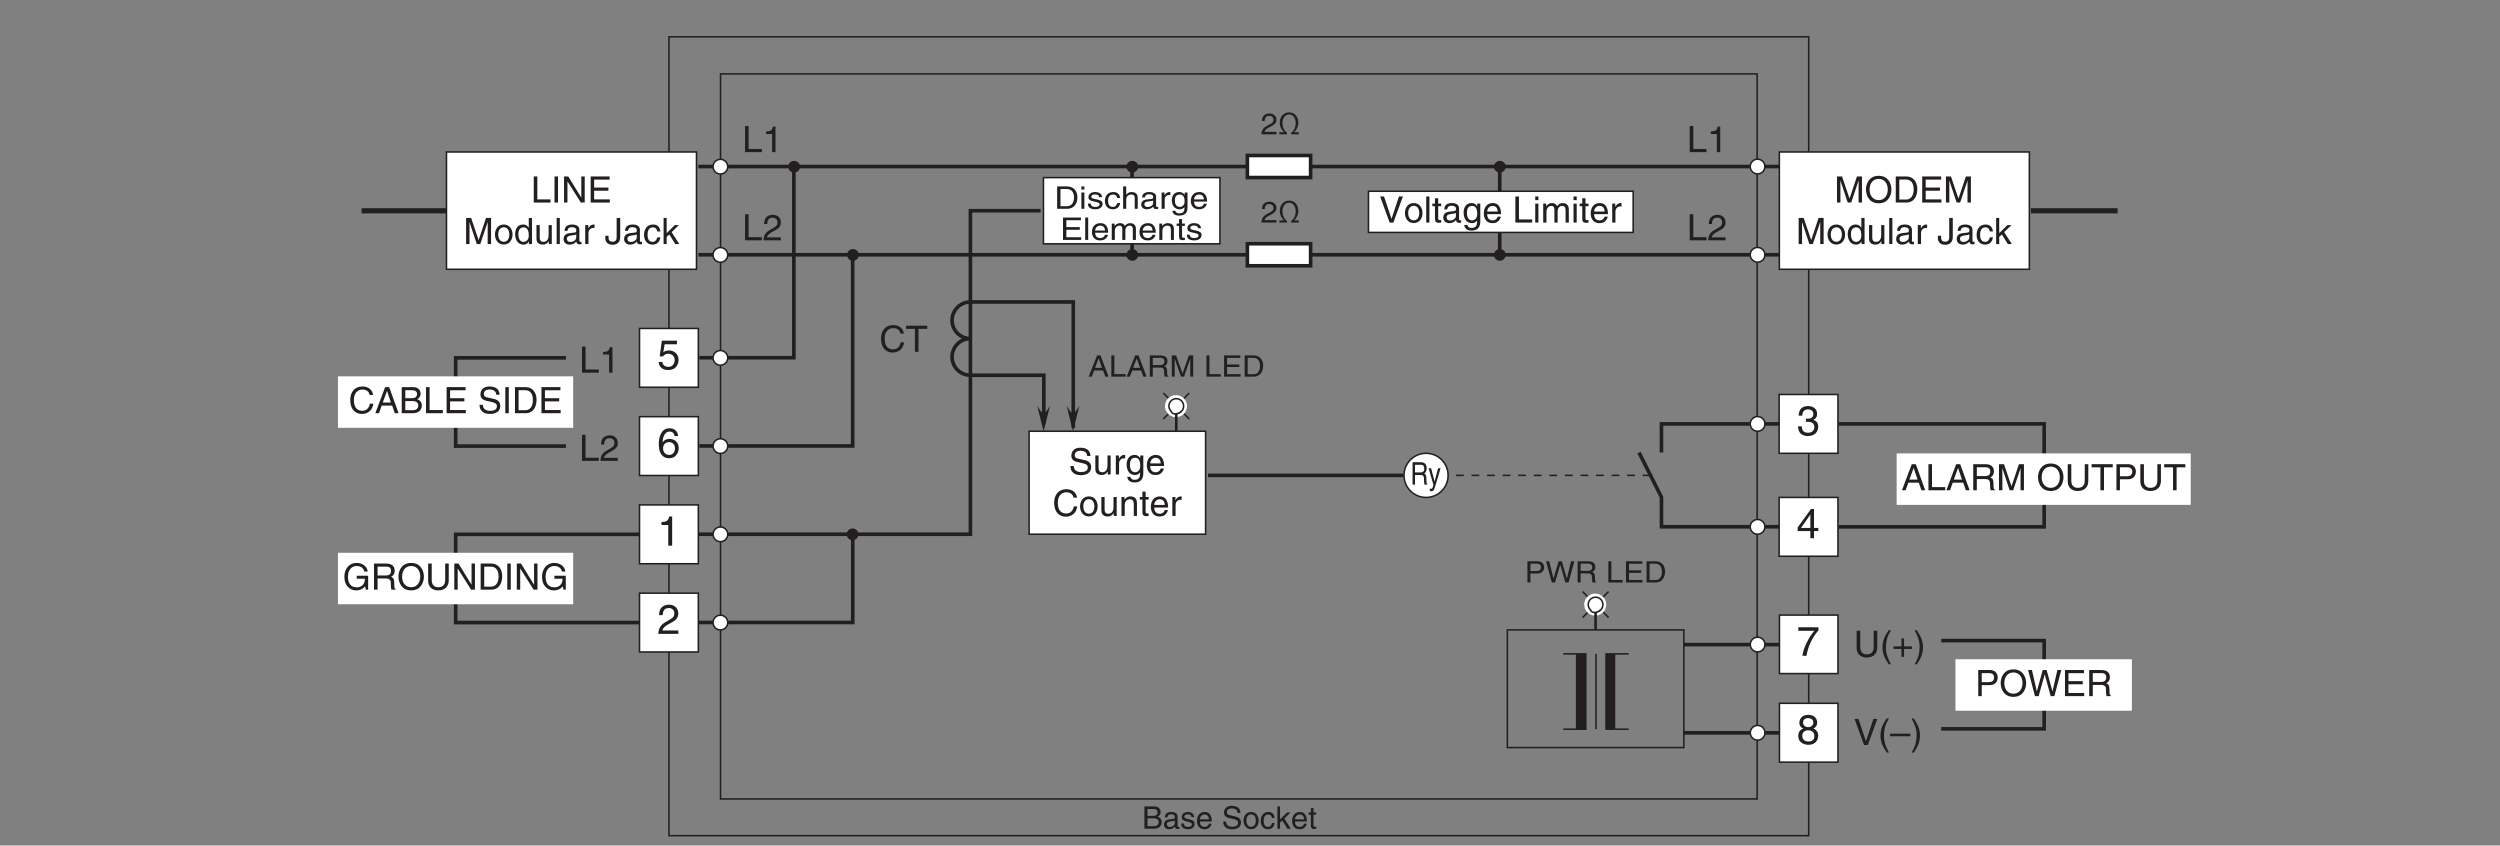 <?xml version="1.0" encoding="UTF-8"?>
<svg xmlns="http://www.w3.org/2000/svg" xmlns:xlink="http://www.w3.org/1999/xlink" width="481.89pt" height="162.98pt" viewBox="0 0 481.89 162.98" version="1.2">
<rect x="0" y="0" width="481.89" height="162.98" fill="#808080" stroke="none"/>
<defs>
<g>
<symbol overflow="visible" id="glyph0-0">
<path style="stroke:none;" d="M 0 0 L 3 0 L 3 -4.203 L 0 -4.203 Z M 1.5 -2.375 L 0.484 -3.906 L 2.516 -3.906 Z M 1.688 -2.094 L 2.703 -3.625 L 2.703 -0.562 Z M 0.484 -0.297 L 1.5 -1.828 L 2.516 -0.297 Z M 0.297 -3.625 L 1.312 -2.094 L 0.297 -0.562 Z M 0.297 -3.625 "/>
</symbol>
<symbol overflow="visible" id="glyph0-1">
<path style="stroke:none;" d="M 1.031 -3.812 L 2.078 -3.812 C 2.734 -3.812 2.969 -3.578 2.969 -3.188 C 2.969 -2.656 2.641 -2.484 2.078 -2.484 L 1.031 -2.484 Z M 0.438 0 L 2.297 0 C 3.25 0 3.766 -0.578 3.766 -1.266 C 3.766 -2.016 3.266 -2.203 2.984 -2.328 C 3.453 -2.547 3.562 -2.938 3.562 -3.219 C 3.562 -3.812 3.141 -4.312 2.344 -4.312 L 0.438 -4.312 Z M 1.031 -2.016 L 2.172 -2.016 C 2.641 -2.016 3.188 -1.891 3.188 -1.281 C 3.188 -0.797 2.875 -0.5 2.266 -0.5 L 1.031 -0.5 Z M 1.031 -2.016 "/>
</symbol>
<symbol overflow="visible" id="glyph0-2">
<path style="stroke:none;" d="M 0.859 -2.188 C 0.891 -2.422 0.984 -2.797 1.578 -2.797 C 2.078 -2.797 2.312 -2.609 2.312 -2.281 C 2.312 -1.969 2.172 -1.922 2.047 -1.906 L 1.172 -1.797 C 0.297 -1.688 0.219 -1.078 0.219 -0.812 C 0.219 -0.281 0.625 0.094 1.203 0.094 C 1.812 0.094 2.125 -0.203 2.328 -0.422 C 2.359 -0.188 2.422 0.062 2.891 0.062 C 3.016 0.062 3.094 0.031 3.188 0 L 3.188 -0.391 C 3.125 -0.375 3.047 -0.359 3 -0.359 C 2.891 -0.359 2.828 -0.406 2.828 -0.547 L 2.828 -2.359 C 2.828 -3.156 1.922 -3.234 1.672 -3.234 C 0.891 -3.234 0.391 -2.938 0.375 -2.188 Z M 2.297 -1.094 C 2.297 -0.672 1.828 -0.344 1.328 -0.344 C 0.938 -0.344 0.766 -0.547 0.766 -0.891 C 0.766 -1.297 1.172 -1.375 1.438 -1.406 C 2.094 -1.484 2.219 -1.531 2.297 -1.609 Z M 2.297 -1.094 "/>
</symbol>
<symbol overflow="visible" id="glyph0-3">
<path style="stroke:none;" d="M 2.688 -2.25 C 2.688 -2.406 2.609 -3.234 1.484 -3.234 C 0.859 -3.234 0.297 -2.922 0.297 -2.219 C 0.297 -1.797 0.578 -1.578 1.016 -1.469 L 1.625 -1.312 C 2.078 -1.203 2.25 -1.109 2.25 -0.859 C 2.25 -0.516 1.906 -0.359 1.531 -0.359 C 0.797 -0.359 0.719 -0.766 0.703 -1.016 L 0.188 -1.016 C 0.203 -0.625 0.297 0.094 1.547 0.094 C 2.25 0.094 2.781 -0.297 2.781 -0.953 C 2.781 -1.375 2.562 -1.609 1.906 -1.781 L 1.375 -1.906 C 0.969 -2.016 0.797 -2.062 0.797 -2.328 C 0.797 -2.719 1.266 -2.766 1.422 -2.766 C 2.094 -2.766 2.172 -2.438 2.172 -2.25 Z M 2.688 -2.25 "/>
</symbol>
<symbol overflow="visible" id="glyph0-4">
<path style="stroke:none;" d="M 2.531 -0.984 C 2.516 -0.75 2.219 -0.359 1.719 -0.359 C 1.109 -0.359 0.797 -0.75 0.797 -1.391 L 3.094 -1.391 C 3.094 -2.516 2.656 -3.234 1.75 -3.234 C 0.703 -3.234 0.234 -2.453 0.234 -1.484 C 0.234 -0.578 0.766 0.094 1.641 0.094 C 2.141 0.094 2.359 -0.031 2.5 -0.125 C 2.891 -0.391 3.031 -0.828 3.047 -0.984 Z M 0.797 -1.812 C 0.797 -2.297 1.188 -2.75 1.672 -2.75 C 2.312 -2.75 2.516 -2.297 2.547 -1.812 Z M 0.797 -1.812 "/>
</symbol>
<symbol overflow="visible" id="glyph0-5">
<path style="stroke:none;" d=""/>
</symbol>
<symbol overflow="visible" id="glyph0-6">
<path style="stroke:none;" d="M 3.594 -3.047 C 3.578 -3.516 3.422 -4.422 1.922 -4.422 C 0.875 -4.422 0.438 -3.766 0.438 -3.094 C 0.438 -2.344 1.078 -2.141 1.359 -2.078 L 2.234 -1.875 C 2.953 -1.703 3.156 -1.562 3.156 -1.109 C 3.156 -0.484 2.453 -0.391 2.031 -0.391 C 1.469 -0.391 0.844 -0.609 0.844 -1.391 L 0.297 -1.391 C 0.297 -0.984 0.359 -0.625 0.734 -0.297 C 0.922 -0.125 1.234 0.109 2.031 0.109 C 2.766 0.109 3.719 -0.172 3.719 -1.188 C 3.719 -1.875 3.297 -2.203 2.734 -2.344 L 1.516 -2.625 C 1.266 -2.688 1 -2.797 1 -3.172 C 1 -3.828 1.625 -3.922 1.984 -3.922 C 2.469 -3.922 3.031 -3.719 3.047 -3.047 Z M 3.594 -3.047 "/>
</symbol>
<symbol overflow="visible" id="glyph0-7">
<path style="stroke:none;" d="M 0.203 -1.578 C 0.203 -0.766 0.672 0.078 1.672 0.078 C 2.672 0.078 3.125 -0.766 3.125 -1.578 C 3.125 -2.375 2.672 -3.234 1.672 -3.234 C 0.672 -3.234 0.203 -2.375 0.203 -1.578 Z M 0.75 -1.578 C 0.75 -1.984 0.906 -2.766 1.672 -2.766 C 2.422 -2.766 2.578 -1.984 2.578 -1.578 C 2.578 -1.156 2.422 -0.375 1.672 -0.375 C 0.906 -0.375 0.75 -1.156 0.75 -1.578 Z M 0.75 -1.578 "/>
</symbol>
<symbol overflow="visible" id="glyph0-8">
<path style="stroke:none;" d="M 2.859 -2.078 C 2.812 -2.625 2.516 -3.234 1.688 -3.234 C 0.641 -3.234 0.188 -2.453 0.188 -1.484 C 0.188 -0.578 0.703 0.094 1.578 0.094 C 2.5 0.094 2.812 -0.609 2.859 -1.109 L 2.359 -1.109 C 2.266 -0.625 1.953 -0.359 1.609 -0.359 C 0.875 -0.359 0.75 -1.031 0.75 -1.578 C 0.75 -2.125 0.953 -2.75 1.609 -2.75 C 2.047 -2.75 2.281 -2.5 2.359 -2.078 Z M 2.859 -2.078 "/>
</symbol>
<symbol overflow="visible" id="glyph0-9">
<path style="stroke:none;" d="M 1.734 -1.969 L 2.938 -3.141 L 2.266 -3.141 L 0.906 -1.812 L 0.906 -4.312 L 0.406 -4.312 L 0.406 0 L 0.906 0 L 0.906 -1.188 L 1.344 -1.578 L 2.328 0 L 3 0 Z M 1.734 -1.969 "/>
</symbol>
<symbol overflow="visible" id="glyph0-10">
<path style="stroke:none;" d="M 1.547 -2.703 L 1.547 -3.141 L 1.031 -3.141 L 1.031 -4.016 L 0.516 -4.016 L 0.516 -3.141 L 0.078 -3.141 L 0.078 -2.703 L 0.516 -2.703 L 0.516 -0.625 C 0.516 -0.25 0.625 0.047 1.141 0.047 C 1.203 0.047 1.344 0.016 1.547 0 L 1.547 -0.406 L 1.359 -0.406 C 1.25 -0.406 1.031 -0.406 1.031 -0.656 L 1.031 -2.703 Z M 1.547 -2.703 "/>
</symbol>
<symbol overflow="visible" id="glyph0-11">
<path style="stroke:none;" d="M 1.156 -0.406 L 0.281 -0.406 L 0.281 0 L 1.75 0 L 1.75 -0.312 C 1.297 -0.578 0.875 -1.281 0.875 -2.172 C 0.875 -3.094 1.375 -3.828 2.172 -3.828 C 3 -3.828 3.422 -2.969 3.422 -2.188 C 3.422 -1.234 3 -0.594 2.547 -0.312 L 2.547 0 L 4.016 0 L 4.016 -0.406 L 3.125 -0.406 L 3.125 -0.422 C 3.531 -0.766 3.938 -1.422 3.938 -2.281 C 3.938 -3.297 3.266 -4.234 2.172 -4.234 C 1.141 -4.234 0.359 -3.406 0.359 -2.25 C 0.359 -1.422 0.75 -0.797 1.156 -0.422 Z M 1.156 -0.406 "/>
</symbol>
<symbol overflow="visible" id="glyph1-0">
<path style="stroke:none;" d="M 0 0 L 4 0 L 4 -5.594 L 0 -5.594 Z M 2 -3.156 L 0.641 -5.203 L 3.359 -5.203 Z M 2.234 -2.797 L 3.594 -4.844 L 3.594 -0.766 Z M 0.641 -0.406 L 2 -2.438 L 3.359 -0.406 Z M 0.406 -4.844 L 1.766 -2.797 L 0.406 -0.766 Z M 0.406 -4.844 "/>
</symbol>
<symbol overflow="visible" id="glyph1-1">
<path style="stroke:none;" d="M 2.875 -5.625 L 2.312 -5.625 C 2.094 -4.703 1.719 -4.609 0.812 -4.547 L 0.812 -3.984 L 2.125 -3.984 L 2.125 0 L 2.875 0 Z M 2.875 -5.625 "/>
</symbol>
<symbol overflow="visible" id="glyph1-2">
<path style="stroke:none;" d="M 1.797 -2.594 C 1.891 -2.594 2.016 -2.594 2.109 -2.594 C 2.594 -2.594 3.422 -2.516 3.422 -1.562 C 3.422 -0.922 2.922 -0.484 2.203 -0.484 C 1.156 -0.484 1.031 -1.188 1 -1.719 L 0.266 -1.719 C 0.312 -1.078 0.484 -0.422 1.109 -0.094 C 1.391 0.047 1.734 0.156 2.156 0.156 C 3.578 0.156 4.172 -0.734 4.172 -1.656 C 4.172 -2.406 3.781 -2.797 3.234 -2.969 L 3.234 -2.984 C 3.547 -3.078 3.953 -3.422 3.953 -4.141 C 3.953 -5 3.312 -5.625 2.219 -5.625 C 0.75 -5.625 0.406 -4.609 0.406 -3.781 L 1.094 -3.781 C 1.125 -4.172 1.188 -4.984 2.188 -4.984 C 3.031 -4.984 3.234 -4.438 3.234 -4.109 C 3.234 -3.406 2.703 -3.188 2.156 -3.188 C 2.047 -3.188 1.906 -3.188 1.797 -3.203 Z M 1.797 -2.594 "/>
</symbol>
<symbol overflow="visible" id="glyph1-3">
<path style="stroke:none;" d="M 4.188 -1.375 L 4.188 -1.969 L 3.359 -1.969 L 3.359 -5.625 L 2.781 -5.625 L 0.203 -2.062 L 0.203 -1.375 L 2.656 -1.375 L 2.656 0 L 3.359 0 L 3.359 -1.375 Z M 2.641 -4.531 L 2.656 -4.531 L 2.656 -1.969 L 0.844 -1.969 Z M 2.641 -4.531 "/>
</symbol>
<symbol overflow="visible" id="glyph1-4">
<path style="stroke:none;" d="M 1.062 -3.609 C 1.078 -4 1.125 -4.984 2.188 -4.984 C 3.016 -4.984 3.297 -4.422 3.297 -3.969 C 3.297 -3.234 2.875 -3.016 2.266 -2.656 L 1.531 -2.234 C 0.781 -1.797 0.25 -1.172 0.203 0 L 4.062 0 L 4.062 -0.656 L 1 -0.656 C 1.031 -0.875 1.203 -1.312 1.969 -1.75 L 2.547 -2.062 C 3.391 -2.516 4.062 -2.938 4.062 -3.938 C 4.062 -4.984 3.266 -5.625 2.297 -5.625 C 1.688 -5.625 0.359 -5.438 0.359 -3.609 Z M 1.062 -3.609 "/>
</symbol>
<symbol overflow="visible" id="glyph1-5">
<path style="stroke:none;" d="M 1.422 -4.812 L 3.797 -4.812 L 3.797 -5.5 L 0.891 -5.5 L 0.469 -2.484 L 1.078 -2.453 C 1.344 -2.797 1.703 -2.984 2.109 -2.984 C 2.812 -2.984 3.359 -2.547 3.359 -1.75 C 3.359 -1.047 2.906 -0.453 2.172 -0.453 C 1.547 -0.453 1.062 -0.75 0.984 -1.406 L 0.25 -1.406 C 0.391 -0.141 1.344 0.156 2.078 0.156 C 3.828 0.156 4.109 -1.203 4.109 -1.828 C 4.109 -2.984 3.172 -3.625 2.266 -3.625 C 1.766 -3.625 1.422 -3.453 1.172 -3.266 Z M 1.422 -4.812 "/>
</symbol>
<symbol overflow="visible" id="glyph1-6">
<path style="stroke:none;" d="M 4.031 -4.125 C 3.953 -5.266 3.031 -5.625 2.391 -5.625 C 0.703 -5.625 0.297 -3.844 0.297 -2.609 C 0.297 -1.875 0.406 -1.188 0.734 -0.656 C 1.141 -0.047 1.75 0.156 2.188 0.156 C 2.969 0.156 3.312 -0.062 3.609 -0.391 C 3.984 -0.812 4.141 -1.219 4.141 -1.797 C 4.141 -3.141 3.078 -3.578 2.391 -3.578 C 1.609 -3.578 1.219 -3.203 1.047 -2.891 L 1.031 -2.906 C 1.031 -3.5 1.266 -4.984 2.375 -4.984 C 2.969 -4.984 3.25 -4.625 3.344 -4.125 Z M 1.125 -1.734 C 1.125 -2.391 1.5 -2.953 2.281 -2.953 C 3.156 -2.953 3.422 -2.266 3.422 -1.766 C 3.422 -1.016 2.984 -0.484 2.312 -0.484 C 1.484 -0.484 1.125 -1.125 1.125 -1.734 Z M 1.125 -1.734 "/>
</symbol>
<symbol overflow="visible" id="glyph1-7">
<path style="stroke:none;" d="M 0.297 -4.812 L 3.391 -4.812 C 2.312 -3.562 1.281 -1.547 1.094 0 L 1.875 0 C 2.281 -2.516 3.625 -4.297 4.188 -4.891 L 4.188 -5.5 L 0.297 -5.5 Z M 0.297 -4.812 "/>
</symbol>
<symbol overflow="visible" id="glyph1-8">
<path style="stroke:none;" d="M 3.938 -4.172 C 3.938 -4.828 3.453 -5.625 2.203 -5.625 C 0.859 -5.625 0.5 -4.656 0.5 -4.078 C 0.5 -3.547 0.781 -3.172 1.25 -2.984 C 0.656 -2.75 0.297 -2.297 0.297 -1.609 C 0.297 -1.344 0.297 -0.734 0.875 -0.281 C 1.328 0.078 1.922 0.156 2.234 0.156 C 3.562 0.156 4.141 -0.719 4.141 -1.625 C 4.141 -2.047 3.969 -2.672 3.219 -2.984 C 3.469 -3.125 3.938 -3.375 3.938 -4.172 Z M 2.219 -2.641 C 2.859 -2.641 3.391 -2.297 3.391 -1.547 C 3.391 -0.656 2.766 -0.484 2.25 -0.484 C 1.281 -0.484 1.062 -1.156 1.062 -1.594 C 1.062 -2.125 1.422 -2.641 2.219 -2.641 Z M 2.203 -3.25 C 1.703 -3.25 1.219 -3.578 1.219 -4.109 C 1.219 -4.469 1.406 -4.984 2.156 -4.984 C 2.984 -4.984 3.203 -4.5 3.203 -4.156 C 3.203 -3.641 2.812 -3.25 2.203 -3.25 Z M 2.203 -3.25 "/>
</symbol>
<symbol overflow="visible" id="glyph2-0">
<path style="stroke:none;" d="M 0 0 L 3.5 0 L 3.5 -4.906 L 0 -4.906 Z M 1.75 -2.766 L 0.562 -4.547 L 2.938 -4.547 Z M 1.953 -2.453 L 3.156 -4.234 L 3.156 -0.672 Z M 0.562 -0.344 L 1.75 -2.141 L 2.938 -0.344 Z M 0.344 -4.234 L 1.547 -2.453 L 0.344 -0.672 Z M 0.344 -4.234 "/>
</symbol>
<symbol overflow="visible" id="glyph2-1">
<path style="stroke:none;" d="M 1.219 -5.031 L 0.531 -5.031 L 0.531 0 L 3.766 0 L 3.766 -0.609 L 1.219 -0.609 Z M 1.219 -5.031 "/>
</symbol>
<symbol overflow="visible" id="glyph2-2">
<path style="stroke:none;" d="M 2.516 -4.922 L 2.031 -4.922 C 1.828 -4.109 1.5 -4.031 0.703 -3.984 L 0.703 -3.5 L 1.859 -3.5 L 1.859 0 L 2.516 0 Z M 2.516 -4.922 "/>
</symbol>
<symbol overflow="visible" id="glyph2-3">
<path style="stroke:none;" d="M 0.922 -3.156 C 0.938 -3.5 0.984 -4.375 1.922 -4.375 C 2.641 -4.375 2.891 -3.875 2.891 -3.484 C 2.891 -2.828 2.516 -2.625 1.984 -2.328 L 1.344 -1.953 C 0.672 -1.562 0.219 -1.016 0.188 0 L 3.547 0 L 3.547 -0.578 L 0.875 -0.578 C 0.906 -0.766 1.047 -1.156 1.719 -1.531 L 2.234 -1.812 C 2.969 -2.203 3.547 -2.562 3.547 -3.453 C 3.547 -4.375 2.859 -4.922 2.016 -4.922 C 1.484 -4.922 0.312 -4.766 0.312 -3.156 Z M 0.922 -3.156 "/>
</symbol>
<symbol overflow="visible" id="glyph2-4">
<path style="stroke:none;" d="M 4.203 -3.562 C 4.172 -4.109 4 -5.156 2.234 -5.156 C 1.016 -5.156 0.516 -4.391 0.516 -3.609 C 0.516 -2.734 1.25 -2.5 1.578 -2.422 L 2.609 -2.188 C 3.438 -1.984 3.688 -1.812 3.688 -1.297 C 3.688 -0.578 2.859 -0.453 2.359 -0.453 C 1.719 -0.453 0.984 -0.719 0.984 -1.625 L 0.344 -1.625 C 0.344 -1.156 0.422 -0.734 0.859 -0.344 C 1.078 -0.141 1.438 0.141 2.375 0.141 C 3.234 0.141 4.344 -0.203 4.344 -1.391 C 4.344 -2.188 3.844 -2.578 3.203 -2.734 L 1.766 -3.062 C 1.469 -3.125 1.172 -3.266 1.172 -3.703 C 1.172 -4.453 1.891 -4.578 2.312 -4.578 C 2.891 -4.578 3.531 -4.328 3.562 -3.562 Z M 4.203 -3.562 "/>
</symbol>
<symbol overflow="visible" id="glyph2-5">
<path style="stroke:none;" d="M 3.422 0 L 3.422 -3.656 L 2.812 -3.656 L 2.812 -1.641 C 2.812 -1.109 2.578 -0.422 1.797 -0.422 C 1.406 -0.422 1.094 -0.625 1.094 -1.234 L 1.094 -3.656 L 0.469 -3.656 L 0.469 -1.031 C 0.469 -0.156 1.125 0.109 1.672 0.109 C 2.25 0.109 2.562 -0.125 2.828 -0.547 L 2.844 -0.531 L 2.844 0 Z M 3.422 0 "/>
</symbol>
<symbol overflow="visible" id="glyph2-6">
<path style="stroke:none;" d="M 1.156 -2.125 C 1.156 -2.656 1.516 -3.109 2.094 -3.109 L 2.328 -3.109 L 2.328 -3.75 C 2.281 -3.766 2.234 -3.766 2.156 -3.766 C 1.703 -3.766 1.375 -3.484 1.141 -3.047 L 1.125 -3.047 L 1.125 -3.656 L 0.531 -3.656 L 0.531 0 L 1.156 0 Z M 1.156 -2.125 "/>
</symbol>
<symbol overflow="visible" id="glyph2-7">
<path style="stroke:none;" d="M 0.922 -1.844 C 0.922 -2.312 0.969 -3.219 1.922 -3.219 C 2.812 -3.219 2.906 -2.25 2.906 -1.656 C 2.906 -0.688 2.297 -0.422 1.906 -0.422 C 1.234 -0.422 0.922 -1.031 0.922 -1.844 Z M 3.5 -3.656 L 2.906 -3.656 L 2.906 -3.141 L 2.891 -3.141 C 2.75 -3.359 2.469 -3.766 1.812 -3.766 C 0.828 -3.766 0.281 -2.969 0.281 -1.938 C 0.281 -1.062 0.641 0.109 1.891 0.109 C 2.375 0.109 2.703 -0.125 2.859 -0.391 L 2.859 -0.406 L 2.875 -0.406 L 2.875 -0.266 C 2.875 0.172 2.891 1.031 1.828 1.031 C 1.688 1.031 1.125 1.031 1.016 0.453 L 0.391 0.453 C 0.516 1.422 1.359 1.547 1.797 1.547 C 3.484 1.547 3.5 0.219 3.5 -0.297 Z M 3.5 -3.656 "/>
</symbol>
<symbol overflow="visible" id="glyph2-8">
<path style="stroke:none;" d="M 2.953 -1.141 C 2.922 -0.875 2.578 -0.422 2 -0.422 C 1.297 -0.422 0.938 -0.875 0.938 -1.625 L 3.609 -1.625 C 3.609 -2.922 3.094 -3.766 2.031 -3.766 C 0.828 -3.766 0.281 -2.859 0.281 -1.734 C 0.281 -0.672 0.891 0.109 1.922 0.109 C 2.5 0.109 2.75 -0.031 2.906 -0.141 C 3.375 -0.453 3.547 -0.969 3.562 -1.141 Z M 0.938 -2.125 C 0.938 -2.688 1.391 -3.219 1.953 -3.219 C 2.703 -3.219 2.938 -2.688 2.969 -2.125 Z M 0.938 -2.125 "/>
</symbol>
<symbol overflow="visible" id="glyph2-9">
<path style="stroke:none;" d="M 4.719 -3.516 C 4.625 -4.359 3.953 -5.156 2.656 -5.156 C 1.188 -5.156 0.312 -4.094 0.312 -2.547 C 0.312 -0.609 1.422 0.141 2.562 0.141 C 2.953 0.141 4.484 0.047 4.766 -1.844 L 4.109 -1.844 C 3.875 -0.672 3.109 -0.469 2.672 -0.469 C 1.422 -0.469 1.016 -1.375 1.016 -2.562 C 1.016 -3.891 1.75 -4.562 2.656 -4.562 C 3.141 -4.562 3.875 -4.391 4.062 -3.516 Z M 4.719 -3.516 "/>
</symbol>
<symbol overflow="visible" id="glyph2-10">
<path style="stroke:none;" d="M 0.25 -1.828 C 0.25 -0.891 0.781 0.094 1.953 0.094 C 3.109 0.094 3.641 -0.891 3.641 -1.828 C 3.641 -2.781 3.109 -3.766 1.953 -3.766 C 0.781 -3.766 0.25 -2.781 0.25 -1.828 Z M 0.875 -1.828 C 0.875 -2.328 1.062 -3.234 1.953 -3.234 C 2.828 -3.234 3.016 -2.328 3.016 -1.828 C 3.016 -1.344 2.828 -0.438 1.953 -0.438 C 1.062 -0.438 0.875 -1.344 0.875 -1.828 Z M 0.875 -1.828 "/>
</symbol>
<symbol overflow="visible" id="glyph2-11">
<path style="stroke:none;" d="M 3.438 -2.484 C 3.438 -3.531 2.719 -3.766 2.156 -3.766 C 1.531 -3.766 1.188 -3.344 1.047 -3.141 L 1.031 -3.141 L 1.031 -3.656 L 0.453 -3.656 L 0.453 0 L 1.078 0 L 1.078 -2 C 1.078 -2.984 1.688 -3.219 2.031 -3.219 C 2.641 -3.219 2.828 -2.891 2.828 -2.25 L 2.828 0 L 3.438 0 Z M 3.438 -2.484 "/>
</symbol>
<symbol overflow="visible" id="glyph2-12">
<path style="stroke:none;" d="M 1.797 -3.156 L 1.797 -3.656 L 1.219 -3.656 L 1.219 -4.688 L 0.594 -4.688 L 0.594 -3.656 L 0.094 -3.656 L 0.094 -3.156 L 0.594 -3.156 L 0.594 -0.734 C 0.594 -0.297 0.734 0.047 1.344 0.047 C 1.406 0.047 1.578 0.016 1.797 0 L 1.797 -0.484 L 1.578 -0.484 C 1.453 -0.484 1.219 -0.484 1.219 -0.766 L 1.219 -3.156 Z M 1.797 -3.156 "/>
</symbol>
<symbol overflow="visible" id="glyph2-13">
<path style="stroke:none;" d="M 0.094 -4.422 L 1.797 -4.422 L 1.797 0 L 2.484 0 L 2.484 -4.422 L 4.172 -4.422 L 4.172 -5.031 L 0.094 -5.031 Z M 0.094 -4.422 "/>
</symbol>
<symbol overflow="visible" id="glyph2-14">
<path style="stroke:none;" d="M 3.344 -1.469 L 3.844 0 L 4.578 0 L 2.766 -5.031 L 1.984 -5.031 L 0.094 0 L 0.797 0 L 1.328 -1.469 Z M 1.531 -2.062 L 2.344 -4.281 L 2.359 -4.281 L 3.094 -2.062 Z M 1.531 -2.062 "/>
</symbol>
<symbol overflow="visible" id="glyph2-15">
<path style="stroke:none;" d="M 1.203 -4.438 L 2.422 -4.438 C 3.188 -4.438 3.469 -4.172 3.469 -3.703 C 3.469 -3.094 3.078 -2.891 2.422 -2.891 L 1.203 -2.891 Z M 0.516 0 L 2.688 0 C 3.797 0 4.391 -0.672 4.391 -1.484 C 4.391 -2.344 3.812 -2.578 3.484 -2.703 C 4.031 -2.969 4.156 -3.438 4.156 -3.766 C 4.156 -4.438 3.672 -5.031 2.734 -5.031 L 0.516 -5.031 Z M 1.203 -2.344 L 2.531 -2.344 C 3.094 -2.344 3.703 -2.203 3.703 -1.5 C 3.703 -0.938 3.359 -0.578 2.641 -0.578 L 1.203 -0.578 Z M 1.203 -2.344 "/>
</symbol>
<symbol overflow="visible" id="glyph2-16">
<path style="stroke:none;" d="M 4.312 -0.609 L 1.281 -0.609 L 1.281 -2.281 L 4.031 -2.281 L 4.031 -2.891 L 1.281 -2.891 L 1.281 -4.422 L 4.266 -4.422 L 4.266 -5.031 L 0.609 -5.031 L 0.609 0 L 4.312 0 Z M 4.312 -0.609 "/>
</symbol>
<symbol overflow="visible" id="glyph2-17">
<path style="stroke:none;" d=""/>
</symbol>
<symbol overflow="visible" id="glyph2-18">
<path style="stroke:none;" d="M 1.312 -5.031 L 0.641 -5.031 L 0.641 0 L 1.312 0 Z M 1.312 -5.031 "/>
</symbol>
<symbol overflow="visible" id="glyph2-19">
<path style="stroke:none;" d="M 0.562 0 L 2.578 0 C 4.234 0 4.719 -1.453 4.719 -2.578 C 4.719 -4.031 3.906 -5.031 2.609 -5.031 L 0.562 -5.031 Z M 1.25 -4.438 L 2.516 -4.438 C 3.438 -4.438 4.016 -3.812 4.016 -2.547 C 4.016 -1.281 3.438 -0.578 2.562 -0.578 L 1.25 -0.578 Z M 1.25 -4.438 "/>
</symbol>
<symbol overflow="visible" id="glyph2-20">
<path style="stroke:none;" d="M 2.719 -2.109 L 4.297 -2.109 C 4.297 -1.562 4.172 -1.125 3.734 -0.766 C 3.359 -0.469 2.969 -0.453 2.703 -0.453 C 1.375 -0.453 1.031 -1.5 1.031 -2.516 C 1.031 -3.844 1.781 -4.562 2.688 -4.562 C 3.234 -4.562 3.969 -4.375 4.188 -3.5 L 4.844 -3.5 C 4.703 -4.625 3.656 -5.156 2.719 -5.156 C 1.078 -5.156 0.344 -3.781 0.344 -2.562 C 0.344 -2.016 0.359 -1.156 1.125 -0.438 C 1.391 -0.188 1.812 0.141 2.672 0.141 C 3.359 0.141 3.984 -0.172 4.328 -0.656 L 4.484 0 L 4.922 0 L 4.922 -2.688 L 2.719 -2.688 Z M 2.719 -2.109 "/>
</symbol>
<symbol overflow="visible" id="glyph2-21">
<path style="stroke:none;" d="M 1.297 -2.156 L 2.938 -2.156 C 3.75 -2.156 3.844 -1.672 3.844 -1.266 C 3.844 -1.078 3.859 -0.312 3.953 0 L 4.781 0 L 4.781 -0.109 C 4.578 -0.234 4.547 -0.344 4.531 -0.609 L 4.5 -1.531 C 4.469 -2.219 4.172 -2.359 3.891 -2.469 C 4.219 -2.656 4.594 -2.938 4.594 -3.672 C 4.594 -4.734 3.766 -5.031 2.938 -5.031 L 0.609 -5.031 L 0.609 0 L 1.297 0 Z M 1.297 -4.438 L 2.984 -4.438 C 3.328 -4.438 3.891 -4.375 3.891 -3.609 C 3.891 -2.859 3.359 -2.734 2.875 -2.734 L 1.297 -2.734 Z M 1.297 -4.438 "/>
</symbol>
<symbol overflow="visible" id="glyph2-22">
<path style="stroke:none;" d="M 4.469 -2.516 C 4.469 -1.328 3.812 -0.469 2.719 -0.469 C 1.625 -0.469 0.969 -1.328 0.969 -2.516 C 0.969 -3.703 1.625 -4.562 2.719 -4.562 C 3.812 -4.562 4.469 -3.703 4.469 -2.516 Z M 5.172 -2.516 C 5.172 -3.594 4.594 -5.156 2.719 -5.156 C 0.844 -5.156 0.266 -3.594 0.266 -2.516 C 0.266 -1.422 0.844 0.141 2.719 0.141 C 4.594 0.141 5.172 -1.422 5.172 -2.516 Z M 5.172 -2.516 "/>
</symbol>
<symbol overflow="visible" id="glyph2-23">
<path style="stroke:none;" d="M 3.828 -5.031 L 3.828 -1.844 C 3.828 -0.75 3.125 -0.469 2.5 -0.469 C 1.891 -0.469 1.234 -0.766 1.234 -1.859 L 1.234 -5.031 L 0.547 -5.031 L 0.547 -1.672 C 0.547 -0.734 1.141 0.141 2.484 0.141 C 3.859 0.141 4.516 -0.734 4.516 -1.766 L 4.516 -5.031 Z M 3.828 -5.031 "/>
</symbol>
<symbol overflow="visible" id="glyph2-24">
<path style="stroke:none;" d="M 3.859 -0.969 L 3.844 -0.969 L 1.344 -5.031 L 0.531 -5.031 L 0.531 0 L 1.188 0 L 1.188 -4.062 L 1.203 -4.062 L 3.766 0 L 4.516 0 L 4.516 -5.031 L 3.859 -5.031 Z M 3.859 -0.969 "/>
</symbol>
<symbol overflow="visible" id="glyph2-25">
<path style="stroke:none;" d="M 1.656 -5.125 C 0.906 -4.047 0.469 -3.062 0.469 -1.828 C 0.469 -0.516 0.953 0.359 1.688 1.453 L 2.094 1.453 C 1.531 0.344 1.141 -0.5 1.141 -1.656 C 1.141 -3.344 1.484 -4.016 2.094 -5.125 Z M 1.656 -5.125 "/>
</symbol>
<symbol overflow="visible" id="glyph2-26">
<path style="stroke:none;" d="M 1.797 -2.016 L 0.266 -2.016 L 0.266 -1.516 L 1.797 -1.516 L 1.797 0 L 2.297 0 L 2.297 -1.516 L 3.812 -1.516 L 3.812 -2.016 L 2.297 -2.016 L 2.297 -3.531 L 1.797 -3.531 Z M 1.797 -2.016 "/>
</symbol>
<symbol overflow="visible" id="glyph2-27">
<path style="stroke:none;" d="M 0.672 1.453 C 1.422 0.375 1.859 -0.625 1.859 -1.859 C 1.859 -3.156 1.375 -4.031 0.656 -5.125 L 0.234 -5.125 C 0.797 -4.031 1.203 -3.172 1.203 -2.016 C 1.203 -0.344 0.844 0.328 0.25 1.453 Z M 0.672 1.453 "/>
</symbol>
<symbol overflow="visible" id="glyph2-28">
<path style="stroke:none;" d="M 2.344 -0.734 L 2.328 -0.734 L 0.891 -5.031 L 0.141 -5.031 L 1.969 0 L 2.688 0 L 4.531 -5.031 L 3.766 -5.031 Z M 2.344 -0.734 "/>
</symbol>
<symbol overflow="visible" id="glyph2-29">
<path style="stroke:none;" d="M 3.891 -2.188 L 0 -2.188 L 0 -1.688 L 3.891 -1.688 Z M 3.891 -2.188 "/>
</symbol>
<symbol overflow="visible" id="glyph2-30">
<path style="stroke:none;" d="M 5.328 0 L 5.328 -5.031 L 4.359 -5.031 L 2.938 -0.781 L 2.922 -0.781 L 1.484 -5.031 L 0.516 -5.031 L 0.516 0 L 1.172 0 L 1.172 -2.969 C 1.172 -3.109 1.156 -3.75 1.156 -4.219 L 1.172 -4.219 L 2.578 0 L 3.25 0 L 4.672 -4.219 L 4.688 -4.219 C 4.688 -3.75 4.672 -3.109 4.672 -2.969 L 4.672 0 Z M 5.328 0 "/>
</symbol>
<symbol overflow="visible" id="glyph2-31">
<path style="stroke:none;" d="M 1.281 -4.438 L 2.656 -4.438 C 3.219 -4.438 3.656 -4.234 3.656 -3.609 C 3.656 -2.922 3.234 -2.703 2.625 -2.703 L 1.281 -2.703 Z M 1.281 -2.125 L 2.859 -2.125 C 3.953 -2.125 4.359 -2.906 4.359 -3.609 C 4.359 -4.422 3.797 -5.031 2.859 -5.031 L 0.609 -5.031 L 0.609 0 L 1.281 0 Z M 1.281 -2.125 "/>
</symbol>
<symbol overflow="visible" id="glyph2-32">
<path style="stroke:none;" d="M 3.297 -4.172 L 3.312 -4.172 L 4.453 0 L 5.172 0 L 6.5 -5.031 L 5.75 -5.031 L 4.812 -0.938 L 4.797 -0.938 L 3.672 -5.031 L 2.922 -5.031 L 1.797 -0.938 L 1.781 -0.938 L 0.844 -5.031 L 0.109 -5.031 L 1.422 0 L 2.141 0 Z M 3.297 -4.172 "/>
</symbol>
<symbol overflow="visible" id="glyph2-33">
<path style="stroke:none;" d="M 3.5 -5.031 L 2.875 -5.031 L 2.875 -3.188 L 2.859 -3.141 C 2.719 -3.359 2.438 -3.766 1.766 -3.766 C 0.797 -3.766 0.25 -2.969 0.25 -1.938 C 0.25 -1.062 0.609 0.109 1.859 0.109 C 2.219 0.109 2.625 0 2.891 -0.5 L 2.906 -0.5 L 2.906 0 L 3.5 0 Z M 0.875 -1.844 C 0.875 -2.312 0.938 -3.219 1.891 -3.219 C 2.766 -3.219 2.875 -2.25 2.875 -1.656 C 2.875 -0.688 2.266 -0.422 1.875 -0.422 C 1.203 -0.422 0.875 -1.031 0.875 -1.844 Z M 0.875 -1.844 "/>
</symbol>
<symbol overflow="visible" id="glyph2-34">
<path style="stroke:none;" d="M 1.078 -5.031 L 0.469 -5.031 L 0.469 0 L 1.078 0 Z M 1.078 -5.031 "/>
</symbol>
<symbol overflow="visible" id="glyph2-35">
<path style="stroke:none;" d="M 1 -2.547 C 1.047 -2.828 1.141 -3.25 1.844 -3.25 C 2.422 -3.25 2.703 -3.047 2.703 -2.656 C 2.703 -2.297 2.531 -2.234 2.375 -2.219 L 1.359 -2.094 C 0.344 -1.969 0.25 -1.266 0.25 -0.953 C 0.25 -0.328 0.734 0.109 1.406 0.109 C 2.109 0.109 2.484 -0.234 2.719 -0.484 C 2.75 -0.203 2.828 0.062 3.375 0.062 C 3.516 0.062 3.609 0.031 3.703 0 L 3.703 -0.453 C 3.641 -0.438 3.562 -0.422 3.5 -0.422 C 3.375 -0.422 3.297 -0.484 3.297 -0.641 L 3.297 -2.75 C 3.297 -3.688 2.234 -3.766 1.953 -3.766 C 1.047 -3.766 0.469 -3.422 0.438 -2.547 Z M 2.688 -1.266 C 2.688 -0.781 2.125 -0.406 1.547 -0.406 C 1.094 -0.406 0.891 -0.641 0.891 -1.047 C 0.891 -1.5 1.375 -1.594 1.672 -1.641 C 2.438 -1.734 2.594 -1.797 2.688 -1.875 Z M 2.688 -1.266 "/>
</symbol>
<symbol overflow="visible" id="glyph2-36">
<path style="stroke:none;" d="M 0.125 -1.609 L 0.125 -1.125 C 0.125 -0.656 0.375 0.141 1.547 0.141 C 2.219 0.141 3 -0.188 3 -1.359 L 3 -5.031 L 2.312 -5.031 L 2.312 -1.312 C 2.312 -0.828 2.141 -0.453 1.516 -0.453 C 1.047 -0.453 0.75 -0.672 0.75 -1.266 L 0.75 -1.609 Z M 0.125 -1.609 "/>
</symbol>
<symbol overflow="visible" id="glyph2-37">
<path style="stroke:none;" d="M 3.344 -2.422 C 3.297 -3.062 2.922 -3.766 1.969 -3.766 C 0.75 -3.766 0.203 -2.859 0.203 -1.734 C 0.203 -0.672 0.812 0.109 1.844 0.109 C 2.922 0.109 3.281 -0.719 3.344 -1.297 L 2.75 -1.297 C 2.641 -0.734 2.281 -0.422 1.875 -0.422 C 1.016 -0.422 0.875 -1.203 0.875 -1.828 C 0.875 -2.484 1.109 -3.219 1.875 -3.219 C 2.391 -3.219 2.672 -2.922 2.75 -2.422 Z M 3.344 -2.422 "/>
</symbol>
<symbol overflow="visible" id="glyph2-38">
<path style="stroke:none;" d="M 2.016 -2.297 L 3.422 -3.656 L 2.641 -3.656 L 1.062 -2.109 L 1.062 -5.031 L 0.469 -5.031 L 0.469 0 L 1.062 0 L 1.062 -1.391 L 1.578 -1.844 L 2.719 0 L 3.5 0 Z M 2.016 -2.297 "/>
</symbol>
<symbol overflow="visible" id="glyph2-39">
<path style="stroke:none;" d="M 1.078 -3.656 L 0.469 -3.656 L 0.469 0 L 1.078 0 Z M 1.078 -4.328 L 1.078 -5.031 L 0.469 -5.031 L 0.469 -4.328 Z M 1.078 -4.328 "/>
</symbol>
<symbol overflow="visible" id="glyph2-40">
<path style="stroke:none;" d="M 0.453 0 L 1.078 0 L 1.078 -2 C 1.078 -2.984 1.688 -3.219 2.031 -3.219 C 2.484 -3.219 2.609 -2.844 2.609 -2.531 L 2.609 0 L 3.234 0 L 3.234 -2.234 C 3.234 -2.719 3.562 -3.219 4.094 -3.219 C 4.609 -3.219 4.766 -2.875 4.766 -2.359 L 4.766 0 L 5.391 0 L 5.391 -2.531 C 5.391 -3.562 4.641 -3.766 4.25 -3.766 C 3.688 -3.766 3.438 -3.516 3.125 -3.172 C 3.031 -3.359 2.812 -3.766 2.156 -3.766 C 1.5 -3.766 1.188 -3.344 1.047 -3.141 L 1.031 -3.141 L 1.031 -3.656 L 0.453 -3.656 Z M 0.453 0 "/>
</symbol>
<symbol overflow="visible" id="glyph3-0">
<path style="stroke:none;" d="M 0 0 L 3 0 L 3 -4 L 0 -4 Z M 1.5 -2.25 L 0.484 -3.703 L 2.516 -3.703 Z M 1.688 -2 L 2.703 -3.453 L 2.703 -0.547 Z M 0.484 -0.281 L 1.5 -1.734 L 2.516 -0.281 Z M 0.297 -3.453 L 1.312 -2 L 0.297 -0.547 Z M 0.297 -3.453 "/>
</symbol>
<symbol overflow="visible" id="glyph3-1">
<path style="stroke:none;" d="M 1.094 -3.625 L 2.281 -3.625 C 2.766 -3.625 3.125 -3.453 3.125 -2.938 C 3.125 -2.391 2.781 -2.203 2.25 -2.203 L 1.094 -2.203 Z M 1.094 -1.734 L 2.453 -1.734 C 3.391 -1.734 3.734 -2.375 3.734 -2.938 C 3.734 -3.609 3.25 -4.094 2.453 -4.094 L 0.516 -4.094 L 0.516 0 L 1.094 0 Z M 1.094 -1.734 "/>
</symbol>
<symbol overflow="visible" id="glyph3-2">
<path style="stroke:none;" d="M 2.828 -3.391 L 2.844 -3.391 L 3.828 0 L 4.438 0 L 5.562 -4.094 L 4.922 -4.094 L 4.125 -0.766 L 4.109 -0.766 L 3.141 -4.094 L 2.516 -4.094 L 1.547 -0.766 L 1.531 -0.766 L 0.719 -4.094 L 0.094 -4.094 L 1.219 0 L 1.828 0 Z M 2.828 -3.391 "/>
</symbol>
<symbol overflow="visible" id="glyph3-3">
<path style="stroke:none;" d="M 1.109 -1.75 L 2.516 -1.75 C 3.219 -1.75 3.281 -1.359 3.281 -1.031 C 3.281 -0.875 3.312 -0.25 3.391 0 L 4.109 0 L 4.109 -0.094 C 3.922 -0.188 3.891 -0.281 3.891 -0.5 L 3.859 -1.25 C 3.828 -1.812 3.578 -1.922 3.344 -2.016 C 3.609 -2.172 3.938 -2.391 3.938 -3 C 3.938 -3.859 3.234 -4.094 2.516 -4.094 L 0.531 -4.094 L 0.531 0 L 1.109 0 Z M 1.109 -3.625 L 2.562 -3.625 C 2.844 -3.625 3.344 -3.562 3.344 -2.938 C 3.344 -2.328 2.891 -2.234 2.453 -2.234 L 1.109 -2.234 Z M 1.109 -3.625 "/>
</symbol>
<symbol overflow="visible" id="glyph3-4">
<path style="stroke:none;" d=""/>
</symbol>
<symbol overflow="visible" id="glyph3-5">
<path style="stroke:none;" d="M 1.031 -4.094 L 0.453 -4.094 L 0.453 0 L 3.219 0 L 3.219 -0.484 L 1.031 -0.484 Z M 1.031 -4.094 "/>
</symbol>
<symbol overflow="visible" id="glyph3-6">
<path style="stroke:none;" d="M 3.703 -0.484 L 1.094 -0.484 L 1.094 -1.859 L 3.453 -1.859 L 3.453 -2.344 L 1.094 -2.344 L 1.094 -3.609 L 3.656 -3.609 L 3.656 -4.094 L 0.516 -4.094 L 0.516 0 L 3.703 0 Z M 3.703 -0.484 "/>
</symbol>
<symbol overflow="visible" id="glyph3-7">
<path style="stroke:none;" d="M 0.484 0 L 2.203 0 C 3.625 0 4.047 -1.188 4.047 -2.109 C 4.047 -3.281 3.359 -4.094 2.234 -4.094 L 0.484 -4.094 Z M 1.062 -3.625 L 2.156 -3.625 C 2.953 -3.625 3.438 -3.109 3.438 -2.062 C 3.438 -1.031 2.953 -0.469 2.203 -0.469 L 1.062 -0.469 Z M 1.062 -3.625 "/>
</symbol>
<symbol overflow="visible" id="glyph3-8">
<path style="stroke:none;" d="M 2.859 -1.188 L 3.281 0 L 3.922 0 L 2.359 -4.094 L 1.703 -4.094 L 0.078 0 L 0.688 0 L 1.141 -1.188 Z M 1.312 -1.688 L 2 -3.484 L 2.016 -3.484 L 2.656 -1.688 Z M 1.312 -1.688 "/>
</symbol>
<symbol overflow="visible" id="glyph3-9">
<path style="stroke:none;" d="M 4.562 0 L 4.562 -4.094 L 3.734 -4.094 L 2.516 -0.641 L 2.5 -0.641 L 1.266 -4.094 L 0.438 -4.094 L 0.438 0 L 1 0 L 1 -2.422 C 1 -2.531 0.984 -3.062 0.984 -3.438 L 1 -3.438 L 2.219 0 L 2.797 0 L 4 -3.438 L 4.016 -3.438 C 4.016 -3.062 4 -2.531 4 -2.422 L 4 0 Z M 4.562 0 "/>
</symbol>
<symbol overflow="visible" id="glyph3-10">
<path style="stroke:none;" d="M 0.797 -2.578 C 0.812 -2.859 0.844 -3.562 1.641 -3.562 C 2.266 -3.562 2.484 -3.156 2.484 -2.828 C 2.484 -2.312 2.156 -2.141 1.703 -1.906 L 1.141 -1.594 C 0.578 -1.281 0.188 -0.828 0.156 0 L 3.047 0 L 3.047 -0.469 L 0.75 -0.469 C 0.781 -0.625 0.906 -0.938 1.469 -1.25 L 1.906 -1.469 C 2.547 -1.797 3.047 -2.094 3.047 -2.812 C 3.047 -3.562 2.453 -4.016 1.719 -4.016 C 1.266 -4.016 0.266 -3.875 0.266 -2.578 Z M 0.797 -2.578 "/>
</symbol>
<symbol overflow="visible" id="glyph4-0">
<path style="stroke:none;" d="M 0 0 L 2.406 0 L 2.406 -4.203 L 0 -4.203 Z M 1.203 -2.375 L 0.391 -3.906 L 2.016 -3.906 Z M 1.344 -2.094 L 2.156 -3.625 L 2.156 -0.562 Z M 0.391 -0.297 L 1.203 -1.828 L 2.016 -0.297 Z M 0.234 -3.625 L 1.062 -2.094 L 0.234 -0.562 Z M 0.234 -3.625 "/>
</symbol>
<symbol overflow="visible" id="glyph4-1">
<path style="stroke:none;" d="M 0.891 -1.844 L 2.016 -1.844 C 2.578 -1.844 2.625 -1.438 2.625 -1.078 C 2.625 -0.922 2.641 -0.266 2.703 0 L 3.281 0 L 3.281 -0.094 C 3.141 -0.203 3.109 -0.281 3.109 -0.531 L 3.078 -1.312 C 3.062 -1.906 2.859 -2.016 2.672 -2.125 C 2.891 -2.281 3.141 -2.516 3.141 -3.156 C 3.141 -4.062 2.578 -4.312 2.016 -4.312 L 0.422 -4.312 L 0.422 0 L 0.891 0 Z M 0.891 -3.812 L 2.047 -3.812 C 2.281 -3.812 2.672 -3.75 2.672 -3.094 C 2.672 -2.453 2.312 -2.344 1.969 -2.344 L 0.891 -2.344 Z M 0.891 -3.812 "/>
</symbol>
<symbol overflow="visible" id="glyph4-2">
<path style="stroke:none;" d="M 1.203 -0.578 L 0.531 -3.141 L 0.047 -3.141 L 0.984 0.078 C 0.781 0.734 0.766 0.812 0.531 0.812 C 0.422 0.812 0.328 0.781 0.281 0.75 L 0.281 1.234 C 0.344 1.266 0.391 1.281 0.453 1.281 C 1 1.281 1.047 1.219 1.438 -0.062 C 1.766 -1.094 2.047 -2.109 2.344 -3.141 L 1.875 -3.141 Z M 1.203 -0.578 "/>
</symbol>
<symbol overflow="visible" id="glyph5-0">
<path style="stroke:none;" d="M 0 0 L 3.297 0 L 3.297 -4.203 L 0 -4.203 Z M 1.641 -2.375 L 0.531 -3.906 L 2.766 -3.906 Z M 1.844 -2.094 L 2.969 -3.625 L 2.969 -0.562 Z M 0.531 -0.297 L 1.641 -1.828 L 2.766 -0.297 Z M 0.328 -3.625 L 1.453 -2.094 L 0.328 -0.562 Z M 0.328 -3.625 "/>
</symbol>
<symbol overflow="visible" id="glyph5-1">
<path style="stroke:none;" d="M 0.531 0 L 2.422 0 C 3.984 0 4.438 -1.25 4.438 -2.219 C 4.438 -3.453 3.688 -4.312 2.453 -4.312 L 0.531 -4.312 Z M 1.172 -3.812 L 2.359 -3.812 C 3.234 -3.812 3.781 -3.266 3.781 -2.172 C 3.781 -1.094 3.25 -0.5 2.406 -0.5 L 1.172 -0.5 Z M 1.172 -3.812 "/>
</symbol>
<symbol overflow="visible" id="glyph5-2">
<path style="stroke:none;" d="M 1.016 -3.141 L 0.438 -3.141 L 0.438 0 L 1.016 0 Z M 1.016 -3.703 L 1.016 -4.312 L 0.438 -4.312 L 0.438 -3.703 Z M 1.016 -3.703 "/>
</symbol>
<symbol overflow="visible" id="glyph5-3">
<path style="stroke:none;" d="M 2.953 -2.25 C 2.953 -2.406 2.859 -3.234 1.625 -3.234 C 0.953 -3.234 0.328 -2.922 0.328 -2.219 C 0.328 -1.797 0.641 -1.578 1.125 -1.469 L 1.797 -1.312 C 2.281 -1.203 2.484 -1.109 2.484 -0.859 C 2.484 -0.516 2.109 -0.359 1.688 -0.359 C 0.875 -0.359 0.797 -0.766 0.766 -1.016 L 0.219 -1.016 C 0.234 -0.625 0.328 0.094 1.688 0.094 C 2.469 0.094 3.062 -0.297 3.062 -0.953 C 3.062 -1.375 2.812 -1.609 2.094 -1.781 L 1.516 -1.906 C 1.062 -2.016 0.891 -2.062 0.891 -2.328 C 0.891 -2.719 1.391 -2.766 1.562 -2.766 C 2.297 -2.766 2.375 -2.438 2.391 -2.25 Z M 2.953 -2.25 "/>
</symbol>
<symbol overflow="visible" id="glyph5-4">
<path style="stroke:none;" d="M 3.141 -2.078 C 3.094 -2.625 2.75 -3.234 1.859 -3.234 C 0.719 -3.234 0.203 -2.453 0.203 -1.484 C 0.203 -0.578 0.766 0.094 1.734 0.094 C 2.75 0.094 3.078 -0.609 3.141 -1.109 L 2.578 -1.109 C 2.484 -0.625 2.156 -0.359 1.766 -0.359 C 0.969 -0.359 0.812 -1.031 0.812 -1.578 C 0.812 -2.125 1.047 -2.75 1.766 -2.75 C 2.25 -2.75 2.516 -2.5 2.578 -2.078 Z M 3.141 -2.078 "/>
</symbol>
<symbol overflow="visible" id="glyph5-5">
<path style="stroke:none;" d="M 3.234 -2.141 C 3.234 -3.031 2.562 -3.234 2.031 -3.234 C 1.484 -3.234 1.188 -2.922 1.016 -2.719 L 1.016 -4.312 L 0.422 -4.312 L 0.422 0 L 1.016 0 L 1.016 -1.703 C 1.016 -2.5 1.5 -2.75 1.969 -2.75 C 2.531 -2.75 2.656 -2.484 2.656 -2.047 L 2.656 0 L 3.234 0 Z M 3.234 -2.141 "/>
</symbol>
<symbol overflow="visible" id="glyph5-6">
<path style="stroke:none;" d="M 0.938 -2.188 C 0.984 -2.422 1.078 -2.797 1.734 -2.797 C 2.281 -2.797 2.547 -2.609 2.547 -2.281 C 2.547 -1.969 2.375 -1.922 2.234 -1.906 L 1.281 -1.797 C 0.328 -1.688 0.234 -1.078 0.234 -0.812 C 0.234 -0.281 0.688 0.094 1.312 0.094 C 1.984 0.094 2.344 -0.203 2.562 -0.422 C 2.578 -0.188 2.656 0.062 3.172 0.062 C 3.312 0.062 3.391 0.031 3.5 0 L 3.5 -0.391 C 3.422 -0.375 3.359 -0.359 3.297 -0.359 C 3.188 -0.359 3.109 -0.406 3.109 -0.547 L 3.109 -2.359 C 3.109 -3.156 2.109 -3.234 1.828 -3.234 C 0.984 -3.234 0.438 -2.938 0.406 -2.188 Z M 2.531 -1.094 C 2.531 -0.672 2 -0.344 1.469 -0.344 C 1.031 -0.344 0.844 -0.547 0.844 -0.891 C 0.844 -1.297 1.297 -1.375 1.578 -1.406 C 2.297 -1.484 2.438 -1.531 2.531 -1.609 Z M 2.531 -1.094 "/>
</symbol>
<symbol overflow="visible" id="glyph5-7">
<path style="stroke:none;" d="M 1.094 -1.828 C 1.094 -2.281 1.438 -2.656 1.969 -2.656 L 2.188 -2.656 L 2.188 -3.203 C 2.141 -3.219 2.109 -3.234 2.031 -3.234 C 1.609 -3.234 1.297 -2.984 1.062 -2.609 L 1.062 -3.141 L 0.5 -3.141 L 0.5 0 L 1.094 0 Z M 1.094 -1.828 "/>
</symbol>
<symbol overflow="visible" id="glyph5-8">
<path style="stroke:none;" d="M 0.859 -1.578 C 0.859 -1.984 0.906 -2.75 1.812 -2.75 C 2.641 -2.75 2.734 -1.938 2.734 -1.422 C 2.734 -0.594 2.156 -0.359 1.797 -0.359 C 1.156 -0.359 0.859 -0.891 0.859 -1.578 Z M 3.297 -3.141 L 2.75 -3.141 L 2.75 -2.688 L 2.734 -2.688 C 2.594 -2.875 2.328 -3.234 1.703 -3.234 C 0.781 -3.234 0.266 -2.547 0.266 -1.656 C 0.266 -0.906 0.609 0.094 1.781 0.094 C 2.234 0.094 2.547 -0.109 2.703 -0.328 L 2.703 -0.359 L 2.703 -0.219 C 2.703 0.156 2.734 0.875 1.734 0.875 C 1.594 0.875 1.062 0.875 0.953 0.391 L 0.375 0.391 C 0.484 1.219 1.281 1.312 1.688 1.312 C 3.281 1.312 3.297 0.188 3.297 -0.266 Z M 3.297 -3.141 "/>
</symbol>
<symbol overflow="visible" id="glyph5-9">
<path style="stroke:none;" d="M 2.781 -0.984 C 2.75 -0.75 2.438 -0.359 1.891 -0.359 C 1.219 -0.359 0.891 -0.75 0.891 -1.391 L 3.406 -1.391 C 3.406 -2.516 2.922 -3.234 1.922 -3.234 C 0.781 -3.234 0.266 -2.453 0.266 -1.484 C 0.266 -0.578 0.844 0.094 1.812 0.094 C 2.359 0.094 2.578 -0.031 2.75 -0.125 C 3.172 -0.391 3.344 -0.828 3.359 -0.984 Z M 0.891 -1.812 C 0.891 -2.297 1.312 -2.75 1.844 -2.75 C 2.547 -2.75 2.766 -2.297 2.797 -1.812 Z M 0.891 -1.812 "/>
</symbol>
<symbol overflow="visible" id="glyph5-10">
<path style="stroke:none;" d=""/>
</symbol>
<symbol overflow="visible" id="glyph5-11">
<path style="stroke:none;" d="M 4.062 -0.516 L 1.203 -0.516 L 1.203 -1.953 L 3.797 -1.953 L 3.797 -2.469 L 1.203 -2.469 L 1.203 -3.797 L 4.016 -3.797 L 4.016 -4.312 L 0.562 -4.312 L 0.562 0 L 4.062 0 Z M 4.062 -0.516 "/>
</symbol>
<symbol overflow="visible" id="glyph5-12">
<path style="stroke:none;" d="M 1.016 -4.312 L 0.438 -4.312 L 0.438 0 L 1.016 0 Z M 1.016 -4.312 "/>
</symbol>
<symbol overflow="visible" id="glyph5-13">
<path style="stroke:none;" d="M 0.422 0 L 1.016 0 L 1.016 -1.703 C 1.016 -2.562 1.594 -2.75 1.922 -2.75 C 2.344 -2.75 2.453 -2.438 2.453 -2.172 L 2.453 0 L 3.047 0 L 3.047 -1.906 C 3.047 -2.328 3.359 -2.75 3.844 -2.75 C 4.344 -2.75 4.484 -2.453 4.484 -2.031 L 4.484 0 L 5.078 0 L 5.078 -2.172 C 5.078 -3.047 4.375 -3.234 4 -3.234 C 3.469 -3.234 3.234 -3.016 2.953 -2.719 C 2.844 -2.891 2.656 -3.234 2.031 -3.234 C 1.406 -3.234 1.109 -2.859 0.984 -2.688 L 0.969 -2.688 L 0.969 -3.141 L 0.422 -3.141 Z M 0.422 0 "/>
</symbol>
<symbol overflow="visible" id="glyph5-14">
<path style="stroke:none;" d="M 3.234 -2.141 C 3.234 -3.031 2.562 -3.234 2.031 -3.234 C 1.438 -3.234 1.109 -2.859 0.984 -2.688 L 0.969 -2.688 L 0.969 -3.141 L 0.422 -3.141 L 0.422 0 L 1.016 0 L 1.016 -1.703 C 1.016 -2.562 1.594 -2.75 1.922 -2.75 C 2.484 -2.75 2.656 -2.484 2.656 -1.938 L 2.656 0 L 3.234 0 Z M 3.234 -2.141 "/>
</symbol>
<symbol overflow="visible" id="glyph5-15">
<path style="stroke:none;" d="M 1.688 -2.703 L 1.688 -3.141 L 1.141 -3.141 L 1.141 -4.016 L 0.562 -4.016 L 0.562 -3.141 L 0.094 -3.141 L 0.094 -2.703 L 0.562 -2.703 L 0.562 -0.625 C 0.562 -0.25 0.688 0.047 1.266 0.047 C 1.312 0.047 1.484 0.016 1.688 0 L 1.688 -0.406 L 1.484 -0.406 C 1.375 -0.406 1.141 -0.406 1.141 -0.656 L 1.141 -2.703 Z M 1.688 -2.703 "/>
</symbol>
</g>
</defs>
<g id="surface1">
<path style="fill:none;stroke-width:7;stroke-linecap:butt;stroke-linejoin:miter;stroke:rgb(13.73%,12.16%,12.549%);stroke-opacity:1;stroke-miterlimit:4;" d="M 3429.298 614.107 L 3202.567 614.107 L 3202.567 671.191 L 3159.276 757.226 " transform="matrix(0.1,0,0,-0.1,-0,162.951)"/>
<path style="fill:none;stroke-width:7;stroke-linecap:butt;stroke-linejoin:miter;stroke:rgb(13.73%,12.16%,12.549%);stroke-opacity:1;stroke-miterlimit:4;" d="M 3429.376 812.434 L 3202.567 812.434 L 3202.567 757.226 " transform="matrix(0.1,0,0,-0.1,-0,162.951)"/>
<path style="fill:none;stroke-width:3;stroke-linecap:butt;stroke-linejoin:miter;stroke:rgb(13.73%,12.16%,12.549%);stroke-opacity:1;stroke-dasharray:15,15;stroke-miterlimit:4;" d="M 3181.429 713.192 L 2791.301 713.192 " transform="matrix(0.1,0,0,-0.1,-0,162.951)"/>
<path style="fill:none;stroke-width:7;stroke-linecap:square;stroke-linejoin:miter;stroke:rgb(13.73%,12.16%,12.549%);stroke-opacity:1;stroke-miterlimit:10;" d="M 2068.753 808.175 L 2068.753 1047.448 C 2068.753 1047.448 1870.505 1047.448 1870.505 1047.448 C 1851.008 1047.448 1835.184 1031.624 1835.184 1012.128 C 1835.184 992.631 1851.008 976.846 1870.505 976.846 C 1851.008 976.846 1835.184 961.022 1835.184 941.526 C 1835.184 922.029 1851.008 906.205 1870.505 906.205 L 2012.061 906.205 L 2012.061 816.614 " transform="matrix(0.1,0,0,-0.1,-0,162.951)"/>
<path style="fill:none;stroke-width:10;stroke-linecap:butt;stroke-linejoin:miter;stroke:rgb(13.73%,12.16%,12.549%);stroke-opacity:1;stroke-miterlimit:4;" d="M 864.182 1223.192 L 696.956 1223.192 " transform="matrix(0.1,0,0,-0.1,-0,162.951)"/>
<path style="fill:none;stroke-width:10;stroke-linecap:butt;stroke-linejoin:miter;stroke:rgb(13.73%,12.16%,12.549%);stroke-opacity:1;stroke-miterlimit:4;" d="M 4081.791 1223.192 L 3914.565 1223.192 " transform="matrix(0.1,0,0,-0.1,-0,162.951)"/>
<path style="fill:none;stroke-width:7;stroke-linecap:butt;stroke-linejoin:miter;stroke:rgb(13.73%,12.16%,12.549%);stroke-opacity:1;stroke-miterlimit:4;" d="M 3741.791 224.643 L 3940.235 224.643 L 3940.235 394.721 L 3741.791 394.721 " transform="matrix(0.1,0,0,-0.1,-0,162.951)"/>
<path style="fill:none;stroke-width:7;stroke-linecap:butt;stroke-linejoin:miter;stroke:rgb(13.73%,12.16%,12.549%);stroke-opacity:1;stroke-miterlimit:4;" d="M 1346.088 429.651 L 1643.735 429.651 L 1643.735 599.729 " transform="matrix(0.1,0,0,-0.1,-0,162.951)"/>
<path style="fill:none;stroke-width:3;stroke-linecap:butt;stroke-linejoin:miter;stroke:rgb(13.73%,12.16%,12.549%);stroke-opacity:1;stroke-miterlimit:4;" d="M 1388.872 89.456 L 3386.984 89.456 L 3386.984 1487.041 L 1388.872 1487.041 Z M 1388.872 89.456 " transform="matrix(0.1,0,0,-0.1,-0,162.951)"/>
<path style="fill:none;stroke-width:3;stroke-linecap:butt;stroke-linejoin:miter;stroke:rgb(13.73%,12.16%,12.549%);stroke-opacity:1;stroke-miterlimit:4;" d="M 1289.474 18.698 L 3486.382 18.698 L 3486.382 1558.542 L 1289.474 1558.542 Z M 1289.474 18.698 " transform="matrix(0.1,0,0,-0.1,-0,162.951)"/>
<g style="fill:rgb(13.73%,12.16%,12.549%);fill-opacity:1;">
  <use xlink:href="#glyph0-1" x="220.153" y="159.748"/>
  <use xlink:href="#glyph0-2" x="224.154" y="159.748"/>
  <use xlink:href="#glyph0-3" x="227.489" y="159.748"/>
  <use xlink:href="#glyph0-4" x="230.488" y="159.748"/>
  <use xlink:href="#glyph0-5" x="233.824" y="159.748"/>
  <use xlink:href="#glyph0-6" x="235.491" y="159.748"/>
  <use xlink:href="#glyph0-7" x="239.492" y="159.748"/>
  <use xlink:href="#glyph0-8" x="242.828" y="159.748"/>
  <use xlink:href="#glyph0-9" x="245.827" y="159.748"/>
  <use xlink:href="#glyph0-4" x="248.826" y="159.748"/>
  <use xlink:href="#glyph0-10" x="252.161" y="159.748"/>
</g>
<path style="fill-rule:nonzero;fill:rgb(100%,100%,100%);fill-opacity:1;stroke-width:3;stroke-linecap:butt;stroke-linejoin:miter;stroke:rgb(13.73%,12.16%,12.549%);stroke-opacity:1;stroke-miterlimit:4;" d="M 1232.703 542.88 L 1346.088 542.88 L 1346.088 656.265 L 1232.703 656.265 Z M 1232.703 542.88 " transform="matrix(0.1,0,0,-0.1,-0,162.951)"/>
<g style="fill:rgb(13.73%,12.16%,12.549%);fill-opacity:1;">
  <use xlink:href="#glyph1-1" x="126.687" y="105.179"/>
</g>
<path style="fill-rule:nonzero;fill:rgb(100%,100%,100%);fill-opacity:1;stroke-width:3;stroke-linecap:butt;stroke-linejoin:miter;stroke:rgb(13.73%,12.16%,12.549%);stroke-opacity:1;stroke-miterlimit:4;" d="M 3429.376 755.741 L 3542.762 755.741 L 3542.762 869.126 L 3429.376 869.126 Z M 3429.376 755.741 " transform="matrix(0.1,0,0,-0.1,-0,162.951)"/>
<g style="fill:rgb(13.73%,12.16%,12.549%);fill-opacity:1;">
  <use xlink:href="#glyph1-2" x="346.303" y="83.898"/>
</g>
<path style="fill-rule:nonzero;fill:rgb(100%,100%,100%);fill-opacity:1;stroke-width:3;stroke-linecap:butt;stroke-linejoin:miter;stroke:rgb(13.73%,12.16%,12.549%);stroke-opacity:1;stroke-miterlimit:4;" d="M 3429.376 557.297 L 3542.762 557.297 L 3542.762 670.683 L 3429.376 670.683 Z M 3429.376 557.297 " transform="matrix(0.1,0,0,-0.1,-0,162.951)"/>
<g style="fill:rgb(13.73%,12.16%,12.549%);fill-opacity:1;">
  <use xlink:href="#glyph1-3" x="346.303" y="103.736"/>
</g>
<path style=" stroke:none;fill-rule:nonzero;fill:rgb(100%,100%,100%);fill-opacity:1;" d="M 138.828 121.43 C 139.609 121.43 140.246 120.797 140.246 120.012 C 140.246 119.23 139.609 118.594 138.828 118.594 C 138.047 118.594 137.414 119.23 137.414 120.012 C 137.414 120.797 138.047 121.43 138.828 121.43 "/>
<path style="fill:none;stroke-width:3;stroke-linecap:butt;stroke-linejoin:miter;stroke:rgb(13.73%,12.16%,12.549%);stroke-opacity:1;stroke-miterlimit:4;" d="M 1388.598 415.312 C 1396.412 415.312 1402.781 421.642 1402.781 429.495 C 1402.781 437.309 1396.412 443.678 1388.598 443.678 C 1380.784 443.678 1374.454 437.309 1374.454 429.495 C 1374.454 421.642 1380.784 415.312 1388.598 415.312 Z M 1388.598 415.312 " transform="matrix(0.1,0,0,-0.1,-0,162.951)"/>
<path style="fill-rule:nonzero;fill:rgb(100%,100%,100%);fill-opacity:1;stroke-width:3;stroke-linecap:butt;stroke-linejoin:miter;stroke:rgb(13.73%,12.16%,12.549%);stroke-opacity:1;stroke-miterlimit:4;" d="M 1232.703 372.802 L 1346.088 372.802 L 1346.088 486.188 L 1232.703 486.188 Z M 1232.703 372.802 " transform="matrix(0.1,0,0,-0.1,-0,162.951)"/>
<g style="fill:rgb(13.73%,12.16%,12.549%);fill-opacity:1;">
  <use xlink:href="#glyph1-4" x="126.687" y="122.182"/>
</g>
<path style="fill:none;stroke-width:7;stroke-linecap:butt;stroke-linejoin:miter;stroke:rgb(13.73%,12.16%,12.549%);stroke-opacity:1;stroke-miterlimit:4;" d="M 3543.582 613.99 L 3940.235 613.99 L 3940.235 812.434 L 3543.582 812.434 " transform="matrix(0.1,0,0,-0.1,-0,162.951)"/>
<path style="fill:none;stroke-width:7;stroke-linecap:butt;stroke-linejoin:miter;stroke:rgb(13.73%,12.16%,12.549%);stroke-opacity:1;stroke-miterlimit:4;" d="M 1232.664 429.495 L 878.325 429.495 L 878.325 599.573 L 1232.664 599.573 " transform="matrix(0.1,0,0,-0.1,-0,162.951)"/>
<path style="fill-rule:nonzero;fill:rgb(100%,100%,100%);fill-opacity:1;stroke-width:3;stroke-linecap:butt;stroke-linejoin:miter;stroke:rgb(13.73%,12.16%,12.549%);stroke-opacity:1;stroke-miterlimit:4;" d="M 1232.703 883.036 L 1346.088 883.036 L 1346.088 996.421 L 1232.703 996.421 Z M 1232.703 883.036 " transform="matrix(0.1,0,0,-0.1,-0,162.951)"/>
<g style="fill:rgb(13.73%,12.16%,12.549%);fill-opacity:1;">
  <use xlink:href="#glyph1-5" x="126.687" y="71.171"/>
</g>
<path style="fill-rule:nonzero;fill:rgb(100%,100%,100%);fill-opacity:1;stroke-width:3;stroke-linecap:butt;stroke-linejoin:miter;stroke:rgb(13.73%,12.16%,12.549%);stroke-opacity:1;stroke-miterlimit:4;" d="M 1232.703 712.958 L 1346.088 712.958 L 1346.088 826.343 L 1232.703 826.343 Z M 1232.703 712.958 " transform="matrix(0.1,0,0,-0.1,-0,162.951)"/>
<g style="fill:rgb(13.73%,12.16%,12.549%);fill-opacity:1;">
  <use xlink:href="#glyph1-6" x="126.687" y="88.174"/>
</g>
<path style="fill:none;stroke-width:7;stroke-linecap:butt;stroke-linejoin:miter;stroke:rgb(13.73%,12.16%,12.549%);stroke-opacity:1;stroke-miterlimit:4;" d="M 1090.913 769.651 L 878.325 769.651 L 878.325 939.729 L 1090.913 939.729 " transform="matrix(0.1,0,0,-0.1,-0,162.951)"/>
<g style="fill:rgb(13.73%,12.16%,12.549%);fill-opacity:1;">
  <use xlink:href="#glyph2-1" x="111.651" y="71.834"/>
  <use xlink:href="#glyph2-2" x="115.542" y="71.834"/>
</g>
<g style="fill:rgb(13.73%,12.16%,12.549%);fill-opacity:1;">
  <use xlink:href="#glyph2-1" x="143.08" y="29.324"/>
  <use xlink:href="#glyph2-2" x="146.971" y="29.324"/>
</g>
<g style="fill:rgb(13.73%,12.16%,12.549%);fill-opacity:1;">
  <use xlink:href="#glyph2-1" x="143.08" y="46.328"/>
  <use xlink:href="#glyph2-3" x="146.971" y="46.328"/>
</g>
<g style="fill:rgb(13.73%,12.16%,12.549%);fill-opacity:1;">
  <use xlink:href="#glyph2-1" x="325.175" y="29.324"/>
  <use xlink:href="#glyph2-2" x="329.067" y="29.324"/>
</g>
<g style="fill:rgb(13.73%,12.16%,12.549%);fill-opacity:1;">
  <use xlink:href="#glyph2-1" x="325.175" y="46.328"/>
  <use xlink:href="#glyph2-3" x="329.067" y="46.328"/>
</g>
<g style="fill:rgb(13.73%,12.16%,12.549%);fill-opacity:1;">
  <use xlink:href="#glyph2-1" x="111.65" y="88.839"/>
  <use xlink:href="#glyph2-3" x="115.541" y="88.839"/>
</g>
<path style=" stroke:none;fill-rule:nonzero;fill:rgb(100%,100%,100%);fill-opacity:1;" d="M 338.707 83.145 C 339.488 83.145 340.121 82.512 340.121 81.727 C 340.121 80.945 339.488 80.312 338.707 80.312 C 337.926 80.312 337.289 80.945 337.289 81.727 C 337.289 82.512 337.926 83.145 338.707 83.145 "/>
<path style="fill:none;stroke-width:3;stroke-linecap:butt;stroke-linejoin:miter;stroke:rgb(13.73%,12.16%,12.549%);stroke-opacity:1;stroke-miterlimit:4;" d="M 3387.843 798.251 C 3395.658 798.251 3401.987 804.58 3401.987 812.434 C 3401.987 820.248 3395.658 826.578 3387.843 826.578 C 3380.029 826.578 3373.661 820.248 3373.661 812.434 C 3373.661 804.58 3380.029 798.251 3387.843 798.251 Z M 3387.843 798.251 " transform="matrix(0.1,0,0,-0.1,-0,162.951)"/>
<path style=" stroke:none;fill-rule:nonzero;fill:rgb(100%,100%,100%);fill-opacity:1;" d="M 338.707 102.984 C 339.488 102.984 340.121 102.348 340.121 101.566 C 340.121 100.785 339.488 100.148 338.707 100.148 C 337.926 100.148 337.289 100.785 337.289 101.566 C 337.289 102.348 337.926 102.984 338.707 102.984 "/>
<path style="fill:none;stroke-width:3;stroke-linecap:butt;stroke-linejoin:miter;stroke:rgb(13.73%,12.16%,12.549%);stroke-opacity:1;stroke-miterlimit:4;" d="M 3387.843 599.807 C 3395.658 599.807 3401.987 606.176 3401.987 613.99 C 3401.987 621.804 3395.658 628.173 3387.843 628.173 C 3380.029 628.173 3373.661 621.804 3373.661 613.99 C 3373.661 606.176 3380.029 599.807 3387.843 599.807 Z M 3387.843 599.807 " transform="matrix(0.1,0,0,-0.1,-0,162.951)"/>
<path style="fill:none;stroke-width:7;stroke-linecap:butt;stroke-linejoin:miter;stroke:rgb(13.73%,12.16%,12.549%);stroke-opacity:1;stroke-miterlimit:4;" d="M 2706.321 713.192 L 2328.5 713.192 " transform="matrix(0.1,0,0,-0.1,-0,162.951)"/>
<path style="fill-rule:nonzero;fill:rgb(100%,100%,100%);fill-opacity:1;stroke-width:3;stroke-linecap:butt;stroke-linejoin:miter;stroke:rgb(13.73%,12.16%,12.549%);stroke-opacity:1;stroke-miterlimit:4;" d="M 1983.695 599.807 L 2323.851 599.807 L 2323.851 798.251 L 1983.695 798.251 Z M 1983.695 599.807 " transform="matrix(0.1,0,0,-0.1,-0,162.951)"/>
<g style="fill:rgb(13.73%,12.16%,12.549%);fill-opacity:1;">
  <use xlink:href="#glyph2-4" x="205.993" y="91.453"/>
  <use xlink:href="#glyph2-5" x="210.661" y="91.453"/>
  <use xlink:href="#glyph2-6" x="214.552" y="91.453"/>
  <use xlink:href="#glyph2-7" x="216.882" y="91.453"/>
  <use xlink:href="#glyph2-8" x="220.774" y="91.453"/>
</g>
<g style="fill:rgb(13.73%,12.16%,12.549%);fill-opacity:1;">
  <use xlink:href="#glyph2-9" x="202.883" y="99.451"/>
  <use xlink:href="#glyph2-10" x="207.936" y="99.451"/>
  <use xlink:href="#glyph2-5" x="211.827" y="99.451"/>
  <use xlink:href="#glyph2-11" x="215.718" y="99.451"/>
  <use xlink:href="#glyph2-12" x="219.609" y="99.451"/>
  <use xlink:href="#glyph2-8" x="221.554" y="99.451"/>
  <use xlink:href="#glyph2-6" x="225.446" y="99.451"/>
</g>
<path style="fill:none;stroke-width:7;stroke-linecap:butt;stroke-linejoin:miter;stroke:rgb(13.73%,12.16%,12.549%);stroke-opacity:1;stroke-miterlimit:4;" d="M 2182.139 1138.407 L 2182.139 1308.485 " transform="matrix(0.1,0,0,-0.1,-0,162.951)"/>
<path style="fill-rule:nonzero;fill:rgb(100%,100%,100%);fill-opacity:1;stroke-width:3;stroke-linecap:butt;stroke-linejoin:miter;stroke:rgb(13.73%,12.16%,12.549%);stroke-opacity:1;stroke-miterlimit:4;" d="M 3100.629 439.146 L 3050.501 489.274 " transform="matrix(0.1,0,0,-0.1,-0,162.951)"/>
<path style="fill-rule:nonzero;fill:rgb(100%,100%,100%);fill-opacity:1;stroke-width:3;stroke-linecap:butt;stroke-linejoin:miter;stroke:rgb(13.73%,12.16%,12.549%);stroke-opacity:1;stroke-miterlimit:4;" d="M 3050.501 439.146 L 3100.629 489.274 " transform="matrix(0.1,0,0,-0.1,-0,162.951)"/>
<g style="fill:rgb(13.73%,12.16%,12.549%);fill-opacity:1;">
  <use xlink:href="#glyph3-1" x="293.904" y="112.278"/>
  <use xlink:href="#glyph3-2" x="297.905" y="112.278"/>
  <use xlink:href="#glyph3-3" x="303.568" y="112.278"/>
  <use xlink:href="#glyph3-4" x="307.899" y="112.278"/>
  <use xlink:href="#glyph3-5" x="309.566" y="112.278"/>
  <use xlink:href="#glyph3-6" x="312.902" y="112.278"/>
  <use xlink:href="#glyph3-7" x="316.903" y="112.278"/>
</g>
<path style=" stroke:none;fill-rule:nonzero;fill:rgb(100%,100%,100%);fill-opacity:1;" d="M 308.988 118.043 C 309.82 117.215 309.82 115.871 308.988 115.039 C 308.16 114.211 306.812 114.211 305.984 115.039 C 305.156 115.871 305.156 117.215 305.984 118.043 C 306.812 118.875 308.16 118.875 308.988 118.043 "/>
<path style=" stroke:none;fill-rule:nonzero;fill:rgb(100%,100%,100%);fill-opacity:1;" d="M 308.488 117.543 C 309.043 116.988 309.043 116.094 308.488 115.539 C 307.938 114.984 307.039 114.984 306.484 115.539 C 305.93 116.094 305.93 116.988 306.484 117.543 C 307.039 118.098 307.938 118.098 308.488 117.543 "/>
<path style="fill:none;stroke-width:3;stroke-linecap:butt;stroke-linejoin:miter;stroke:rgb(13.73%,12.16%,12.549%);stroke-opacity:1;stroke-miterlimit:4;" d="M 3085.587 454.188 C 3091.135 459.736 3091.135 468.684 3085.587 474.232 C 3080.078 479.78 3071.091 479.78 3065.543 474.232 C 3059.995 468.684 3059.995 459.736 3065.543 454.188 C 3071.091 448.64 3080.078 448.64 3085.587 454.188 Z M 3085.587 454.188 " transform="matrix(0.1,0,0,-0.1,-0,162.951)"/>
<path style="fill:none;stroke-width:5;stroke-linecap:butt;stroke-linejoin:miter;stroke:rgb(13.73%,12.16%,12.549%);stroke-opacity:1;stroke-miterlimit:4;" d="M 3075.585 449.734 L 3075.585 415.39 " transform="matrix(0.1,0,0,-0.1,-0,162.951)"/>
<path style="fill-rule:nonzero;fill:rgb(100%,100%,100%);fill-opacity:1;stroke-width:3;stroke-linecap:butt;stroke-linejoin:miter;stroke:rgb(13.73%,12.16%,12.549%);stroke-opacity:1;stroke-miterlimit:4;" d="M 3065.543 454.188 C 3068.278 445.866 3080.078 448.64 3085.587 454.188 " transform="matrix(0.1,0,0,-0.1,-0,162.951)"/>
<path style="fill-rule:nonzero;fill:rgb(100%,100%,100%);fill-opacity:1;stroke-width:3;stroke-linecap:butt;stroke-linejoin:miter;stroke:rgb(13.73%,12.16%,12.549%);stroke-opacity:1;stroke-miterlimit:4;" d="M 2292.398 821.811 L 2242.27 871.901 " transform="matrix(0.1,0,0,-0.1,-0,162.951)"/>
<path style="fill-rule:nonzero;fill:rgb(100%,100%,100%);fill-opacity:1;stroke-width:3;stroke-linecap:butt;stroke-linejoin:miter;stroke:rgb(13.73%,12.16%,12.549%);stroke-opacity:1;stroke-miterlimit:4;" d="M 2242.27 821.811 L 2292.398 871.901 " transform="matrix(0.1,0,0,-0.1,-0,162.951)"/>
<g style="fill:rgb(13.73%,12.16%,12.549%);fill-opacity:1;">
  <use xlink:href="#glyph3-8" x="209.764" y="72.601"/>
  <use xlink:href="#glyph3-5" x="213.765" y="72.601"/>
  <use xlink:href="#glyph3-8" x="217.1" y="72.601"/>
  <use xlink:href="#glyph3-3" x="221.102" y="72.601"/>
  <use xlink:href="#glyph3-9" x="225.433" y="72.601"/>
  <use xlink:href="#glyph3-4" x="230.429" y="72.601"/>
  <use xlink:href="#glyph3-5" x="232.097" y="72.601"/>
  <use xlink:href="#glyph3-6" x="235.432" y="72.601"/>
  <use xlink:href="#glyph3-7" x="239.433" y="72.601"/>
</g>
<path style=" stroke:none;fill-rule:nonzero;fill:rgb(100%,100%,100%);fill-opacity:1;" d="M 228.184 79.789 C 229.016 78.957 229.016 77.613 228.184 76.781 C 227.355 75.953 226.008 75.953 225.18 76.781 C 224.348 77.613 224.348 78.957 225.18 79.789 C 226.008 80.617 227.355 80.617 228.184 79.789 "/>
<path style=" stroke:none;fill-rule:nonzero;fill:rgb(100%,100%,100%);fill-opacity:1;" d="M 227.684 79.285 C 228.238 78.734 228.238 77.836 227.684 77.281 C 227.133 76.73 226.23 76.73 225.68 77.281 C 225.125 77.836 225.125 78.734 225.68 79.285 C 226.23 79.84 227.133 79.84 227.684 79.285 "/>
<path style="fill:none;stroke-width:3;stroke-linecap:butt;stroke-linejoin:miter;stroke:rgb(13.73%,12.16%,12.549%);stroke-opacity:1;stroke-miterlimit:4;" d="M 2277.356 836.853 C 2282.904 842.363 2282.904 851.349 2277.356 856.897 C 2271.847 862.406 2262.821 862.406 2257.312 856.897 C 2251.764 851.349 2251.764 842.363 2257.312 836.853 C 2262.821 831.305 2271.847 831.305 2277.356 836.853 Z M 2277.356 836.853 " transform="matrix(0.1,0,0,-0.1,-0,162.951)"/>
<path style="fill:none;stroke-width:5;stroke-linecap:butt;stroke-linejoin:miter;stroke:rgb(13.73%,12.16%,12.549%);stroke-opacity:1;stroke-miterlimit:4;" d="M 2267.314 832.399 L 2267.314 798.016 " transform="matrix(0.1,0,0,-0.1,-0,162.951)"/>
<path style="fill-rule:nonzero;fill:rgb(100%,100%,100%);fill-opacity:1;stroke-width:3;stroke-linecap:butt;stroke-linejoin:miter;stroke:rgb(13.73%,12.16%,12.549%);stroke-opacity:1;stroke-miterlimit:4;" d="M 2257.312 836.853 C 2260.047 828.531 2271.847 831.305 2277.356 836.853 " transform="matrix(0.1,0,0,-0.1,-0,162.951)"/>
<path style=" stroke:none;fill-rule:nonzero;fill:rgb(13.73%,12.16%,12.549%);fill-opacity:1;" d="M 218.254 33.266 C 218.883 33.266 219.387 32.758 219.387 32.133 C 219.387 31.508 218.883 31 218.254 31 C 217.629 31 217.121 31.508 217.121 32.133 C 217.121 32.758 217.629 33.266 218.254 33.266 "/>
<path style="fill:none;stroke-width:7;stroke-linecap:butt;stroke-linejoin:miter;stroke:rgb(13.73%,12.16%,12.549%);stroke-opacity:1;stroke-miterlimit:4;" d="M 1530.193 1308.485 L 1530.193 939.963 L 1347.925 939.963 " transform="matrix(0.1,0,0,-0.1,-0,162.951)"/>
<path style=" stroke:none;fill-rule:nonzero;fill:rgb(13.73%,12.16%,12.549%);fill-opacity:1;" d="M 153.074 33.266 C 153.699 33.266 154.207 32.758 154.207 32.133 C 154.207 31.508 153.699 31 153.074 31 C 152.445 31 151.938 31.508 151.938 32.133 C 151.938 32.758 152.445 33.266 153.074 33.266 "/>
<path style="fill:none;stroke-width:7;stroke-linecap:butt;stroke-linejoin:miter;stroke:rgb(13.73%,12.16%,12.549%);stroke-opacity:1;stroke-miterlimit:4;" d="M 1643.578 1138.407 L 1643.578 769.885 L 1347.925 769.885 " transform="matrix(0.1,0,0,-0.1,-0,162.951)"/>
<path style=" stroke:none;fill-rule:nonzero;fill:rgb(13.73%,12.16%,12.549%);fill-opacity:1;" d="M 164.41 50.27 C 165.035 50.27 165.543 49.762 165.543 49.137 C 165.543 48.512 165.035 48.004 164.41 48.004 C 163.781 48.004 163.277 48.512 163.277 49.137 C 163.277 49.762 163.781 50.27 164.41 50.27 "/>
<path style=" stroke:none;fill-rule:nonzero;fill:rgb(13.73%,12.16%,12.549%);fill-opacity:1;" d="M 218.254 50.27 C 218.883 50.27 219.387 49.762 219.387 49.137 C 219.387 48.512 218.883 48.004 218.254 48.004 C 217.629 48.004 217.121 48.512 217.121 49.137 C 217.121 49.762 217.629 50.27 218.254 50.27 "/>
<path style=" stroke:none;fill-rule:nonzero;fill:rgb(13.73%,12.16%,12.549%);fill-opacity:1;" d="M 164.336 104.125 C 163.711 104.125 163.203 103.617 163.203 102.992 C 163.203 102.367 163.711 101.859 164.336 101.859 C 164.961 101.859 165.469 102.367 165.469 102.992 C 165.469 103.617 164.961 104.125 164.336 104.125 "/>
<path style="fill:none;stroke-width:7;stroke-linecap:butt;stroke-linejoin:miter;stroke:rgb(13.73%,12.16%,12.549%);stroke-opacity:1;stroke-miterlimit:4;" d="M 2890.816 1138.407 L 2890.816 1308.485 " transform="matrix(0.1,0,0,-0.1,-0,162.951)"/>
<path style=" stroke:none;fill-rule:nonzero;fill:rgb(13.73%,12.16%,12.549%);fill-opacity:1;" d="M 289.105 33.266 C 289.73 33.266 290.238 32.758 290.238 32.133 C 290.238 31.508 289.73 31 289.105 31 C 288.477 31 287.969 31.508 287.969 32.133 C 287.969 32.758 288.477 33.266 289.105 33.266 "/>
<path style=" stroke:none;fill-rule:nonzero;fill:rgb(13.73%,12.16%,12.549%);fill-opacity:1;" d="M 289.105 50.27 C 289.73 50.27 290.238 49.762 290.238 49.137 C 290.238 48.512 289.73 48.004 289.105 48.004 C 288.477 48.004 287.969 48.512 287.969 49.137 C 287.969 49.762 288.477 50.27 289.105 50.27 "/>
<path style="fill:none;stroke-width:7;stroke-linecap:butt;stroke-linejoin:miter;stroke:rgb(13.73%,12.16%,12.549%);stroke-opacity:1;stroke-miterlimit:4;" d="M 2522.294 1138.407 L 3429.376 1138.407 " transform="matrix(0.1,0,0,-0.1,-0,162.951)"/>
<path style="fill:none;stroke-width:7;stroke-linecap:butt;stroke-linejoin:miter;stroke:rgb(13.73%,12.16%,12.549%);stroke-opacity:1;stroke-miterlimit:4;" d="M 2409.104 1138.407 L 1346.128 1138.407 " transform="matrix(0.1,0,0,-0.1,-0,162.951)"/>
<path style="fill:none;stroke-width:7;stroke-linecap:butt;stroke-linejoin:miter;stroke:rgb(13.73%,12.16%,12.549%);stroke-opacity:1;stroke-miterlimit:4;" d="M 2522.294 1308.485 L 3429.376 1308.485 " transform="matrix(0.1,0,0,-0.1,-0,162.951)"/>
<path style="fill:none;stroke-width:7;stroke-linecap:butt;stroke-linejoin:miter;stroke:rgb(13.73%,12.16%,12.549%);stroke-opacity:1;stroke-miterlimit:4;" d="M 2409.104 1308.485 L 1346.128 1308.485 " transform="matrix(0.1,0,0,-0.1,-0,162.951)"/>
<path style=" stroke:none;fill-rule:nonzero;fill:rgb(100%,100%,100%);fill-opacity:1;" d="M 338.707 33.551 C 339.488 33.551 340.121 32.914 340.121 32.133 C 340.121 31.352 339.488 30.715 338.707 30.715 C 337.926 30.715 337.289 31.352 337.289 32.133 C 337.289 32.914 337.926 33.551 338.707 33.551 "/>
<path style="fill:none;stroke-width:3;stroke-linecap:butt;stroke-linejoin:miter;stroke:rgb(13.73%,12.16%,12.549%);stroke-opacity:1;stroke-miterlimit:4;" d="M 3387.843 1294.302 C 3395.658 1294.302 3401.987 1300.67 3401.987 1308.485 C 3401.987 1316.299 3395.658 1322.667 3387.843 1322.667 C 3380.029 1322.667 3373.661 1316.299 3373.661 1308.485 C 3373.661 1300.67 3380.029 1294.302 3387.843 1294.302 Z M 3387.843 1294.302 " transform="matrix(0.1,0,0,-0.1,-0,162.951)"/>
<path style=" stroke:none;fill-rule:nonzero;fill:rgb(100%,100%,100%);fill-opacity:1;" d="M 338.707 50.555 C 339.488 50.555 340.121 49.922 340.121 49.137 C 340.121 48.355 339.488 47.723 338.707 47.723 C 337.926 47.723 337.289 48.355 337.289 49.137 C 337.289 49.922 337.926 50.555 338.707 50.555 "/>
<path style="fill:none;stroke-width:3;stroke-linecap:butt;stroke-linejoin:miter;stroke:rgb(13.73%,12.16%,12.549%);stroke-opacity:1;stroke-miterlimit:4;" d="M 3387.843 1124.224 C 3395.658 1124.224 3401.987 1130.553 3401.987 1138.407 C 3401.987 1146.221 3395.658 1152.551 3387.843 1152.551 C 3380.029 1152.551 3373.661 1146.221 3373.661 1138.407 C 3373.661 1130.553 3380.029 1124.224 3387.843 1124.224 Z M 3387.843 1124.224 " transform="matrix(0.1,0,0,-0.1,-0,162.951)"/>
<path style=" stroke:none;fill-rule:nonzero;fill:rgb(100%,100%,100%);fill-opacity:1;" d="M 138.828 33.574 C 139.609 33.574 140.246 32.941 140.246 32.16 C 140.246 31.375 139.609 30.742 138.828 30.742 C 138.047 30.742 137.414 31.375 137.414 32.16 C 137.414 32.941 138.047 33.574 138.828 33.574 "/>
<path style="fill:none;stroke-width:3;stroke-linecap:butt;stroke-linejoin:miter;stroke:rgb(13.73%,12.16%,12.549%);stroke-opacity:1;stroke-miterlimit:4;" d="M 1388.598 1294.067 C 1396.412 1294.067 1402.781 1300.397 1402.781 1308.211 C 1402.781 1316.064 1396.412 1322.394 1388.598 1322.394 C 1380.784 1322.394 1374.454 1316.064 1374.454 1308.211 C 1374.454 1300.397 1380.784 1294.067 1388.598 1294.067 Z M 1388.598 1294.067 " transform="matrix(0.1,0,0,-0.1,-0,162.951)"/>
<path style=" stroke:none;fill-rule:nonzero;fill:rgb(100%,100%,100%);fill-opacity:1;" d="M 138.828 50.578 C 139.609 50.578 140.246 49.945 140.246 49.164 C 140.246 48.379 139.609 47.746 138.828 47.746 C 138.047 47.746 137.414 48.379 137.414 49.164 C 137.414 49.945 138.047 50.578 138.828 50.578 "/>
<path style="fill:none;stroke-width:3;stroke-linecap:butt;stroke-linejoin:miter;stroke:rgb(13.73%,12.16%,12.549%);stroke-opacity:1;stroke-miterlimit:4;" d="M 1388.598 1123.989 C 1396.412 1123.989 1402.781 1130.319 1402.781 1138.133 C 1402.781 1145.987 1396.412 1152.316 1388.598 1152.316 C 1380.784 1152.316 1374.454 1145.987 1374.454 1138.133 C 1374.454 1130.319 1380.784 1123.989 1388.598 1123.989 Z M 1388.598 1123.989 " transform="matrix(0.1,0,0,-0.1,-0,162.951)"/>
<path style=" stroke:none;fill-rule:nonzero;fill:rgb(100%,100%,100%);fill-opacity:1;" d="M 274.824 95.898 C 277.168 95.898 279.074 93.996 279.074 91.648 C 279.074 89.301 277.168 87.395 274.824 87.395 C 272.473 87.395 270.57 89.301 270.57 91.648 C 270.57 93.996 272.473 95.898 274.824 95.898 "/>
<path style="fill:none;stroke-width:3;stroke-linecap:butt;stroke-linejoin:miter;stroke:rgb(13.73%,12.16%,12.549%);stroke-opacity:1;stroke-miterlimit:4;" d="M 2748.87 670.683 C 2772.312 670.683 2791.379 689.711 2791.379 713.192 C 2791.379 736.674 2772.312 755.741 2748.87 755.741 C 2725.349 755.741 2706.321 736.674 2706.321 713.192 C 2706.321 689.711 2725.349 670.683 2748.87 670.683 Z M 2748.87 670.683 " transform="matrix(0.1,0,0,-0.1,-0,162.951)"/>
<g style="fill:rgb(13.73%,12.16%,12.549%);fill-opacity:1;">
  <use xlink:href="#glyph4-1" x="271.86" y="93.405"/>
  <use xlink:href="#glyph4-2" x="275.325" y="93.405"/>
</g>
<path style="fill:none;stroke-width:7;stroke-linecap:butt;stroke-linejoin:miter;stroke:rgb(13.73%,12.16%,12.549%);stroke-opacity:1;stroke-miterlimit:4;" d="M 3245.663 386.985 L 3430.041 386.985 " transform="matrix(0.1,0,0,-0.1,-0,162.951)"/>
<path style="fill:none;stroke-width:7;stroke-linecap:butt;stroke-linejoin:miter;stroke:rgb(13.73%,12.16%,12.549%);stroke-opacity:1;stroke-miterlimit:4;" d="M 3245.663 216.907 L 3430.041 216.907 " transform="matrix(0.1,0,0,-0.1,-0,162.951)"/>
<path style=" stroke:none;fill-rule:nonzero;fill:rgb(100%,100%,100%);fill-opacity:1;" d="M 338.715 125.664 C 339.5 125.664 340.133 125.031 340.133 124.246 C 340.133 123.465 339.5 122.832 338.715 122.832 C 337.934 122.832 337.301 123.465 337.301 124.246 C 337.301 125.031 337.934 125.664 338.715 125.664 "/>
<path style="fill:none;stroke-width:3;stroke-linecap:butt;stroke-linejoin:miter;stroke:rgb(13.73%,12.16%,12.549%);stroke-opacity:1;stroke-miterlimit:4;" d="M 3387.922 372.959 C 3395.775 372.959 3402.105 379.288 3402.105 387.141 C 3402.105 394.956 3395.775 401.285 3387.922 401.285 C 3380.107 401.285 3373.778 394.956 3373.778 387.141 C 3373.778 379.288 3380.107 372.959 3387.922 372.959 Z M 3387.922 372.959 " transform="matrix(0.1,0,0,-0.1,-0,162.951)"/>
<path style=" stroke:none;fill-rule:nonzero;fill:rgb(100%,100%,100%);fill-opacity:1;" d="M 338.715 142.668 C 339.5 142.668 340.133 142.035 340.133 141.25 C 340.133 140.469 339.5 139.836 338.715 139.836 C 337.934 139.836 337.301 140.469 337.301 141.25 C 337.301 142.035 337.934 142.668 338.715 142.668 "/>
<path style="fill:none;stroke-width:3;stroke-linecap:butt;stroke-linejoin:miter;stroke:rgb(13.73%,12.16%,12.549%);stroke-opacity:1;stroke-miterlimit:4;" d="M 3387.922 202.881 C 3395.775 202.881 3402.105 209.21 3402.105 217.064 C 3402.105 224.878 3395.775 231.207 3387.922 231.207 C 3380.107 231.207 3373.778 224.878 3373.778 217.064 C 3373.778 209.21 3380.107 202.881 3387.922 202.881 Z M 3387.922 202.881 " transform="matrix(0.1,0,0,-0.1,-0,162.951)"/>
<path style="fill-rule:nonzero;fill:rgb(100%,100%,100%);fill-opacity:1;stroke-width:3;stroke-linecap:butt;stroke-linejoin:miter;stroke:rgb(13.73%,12.16%,12.549%);stroke-opacity:1;stroke-miterlimit:4;" d="M 3430.002 331.152 L 3542.762 331.152 L 3542.762 443.912 L 3430.002 443.912 Z M 3430.002 331.152 " transform="matrix(0.1,0,0,-0.1,-0,162.951)"/>
<g style="fill:rgb(13.73%,12.16%,12.549%);fill-opacity:1;">
  <use xlink:href="#glyph1-7" x="346.334" y="126.408"/>
</g>
<path style="fill-rule:nonzero;fill:rgb(100%,100%,100%);fill-opacity:1;stroke-width:3;stroke-linecap:butt;stroke-linejoin:miter;stroke:rgb(13.73%,12.16%,12.549%);stroke-opacity:1;stroke-miterlimit:4;" d="M 3430.002 160.449 L 3542.762 160.449 L 3542.762 273.834 L 3430.002 273.834 Z M 3430.002 160.449 " transform="matrix(0.1,0,0,-0.1,-0,162.951)"/>
<g style="fill:rgb(13.73%,12.16%,12.549%);fill-opacity:1;">
  <use xlink:href="#glyph1-8" x="346.334" y="143.412"/>
</g>
<path style=" stroke:none;fill-rule:nonzero;fill:rgb(100%,100%,100%);fill-opacity:1;" d="M 138.828 70.418 C 139.609 70.418 140.246 69.785 140.246 69 C 140.246 68.219 139.609 67.586 138.828 67.586 C 138.047 67.586 137.414 68.219 137.414 69 C 137.414 69.785 138.047 70.418 138.828 70.418 "/>
<path style="fill:none;stroke-width:3;stroke-linecap:butt;stroke-linejoin:miter;stroke:rgb(13.73%,12.16%,12.549%);stroke-opacity:1;stroke-miterlimit:4;" d="M 1388.598 925.546 C 1396.412 925.546 1402.781 931.875 1402.781 939.729 C 1402.781 947.543 1396.412 953.872 1388.598 953.872 C 1380.784 953.872 1374.454 947.543 1374.454 939.729 C 1374.454 931.875 1380.784 925.546 1388.598 925.546 Z M 1388.598 925.546 " transform="matrix(0.1,0,0,-0.1,-0,162.951)"/>
<path style=" stroke:none;fill-rule:nonzero;fill:rgb(100%,100%,100%);fill-opacity:1;" d="M 138.828 87.422 C 139.609 87.422 140.246 86.789 140.246 86.004 C 140.246 85.223 139.609 84.59 138.828 84.59 C 138.047 84.59 137.414 85.223 137.414 86.004 C 137.414 86.789 138.047 87.422 138.828 87.422 "/>
<path style="fill:none;stroke-width:3;stroke-linecap:butt;stroke-linejoin:miter;stroke:rgb(13.73%,12.16%,12.549%);stroke-opacity:1;stroke-miterlimit:4;" d="M 1388.598 755.468 C 1396.412 755.468 1402.781 761.797 1402.781 769.651 C 1402.781 777.465 1396.412 783.794 1388.598 783.794 C 1380.784 783.794 1374.454 777.465 1374.454 769.651 C 1374.454 761.797 1380.784 755.468 1388.598 755.468 Z M 1388.598 755.468 " transform="matrix(0.1,0,0,-0.1,-0,162.951)"/>
<path style="fill:none;stroke-width:7;stroke-linecap:butt;stroke-linejoin:miter;stroke:rgb(13.73%,12.16%,12.549%);stroke-opacity:1;stroke-miterlimit:4;" d="M 2005.848 1223.348 L 1870.505 1223.348 L 1870.505 599.729 L 1346.088 599.729 " transform="matrix(0.1,0,0,-0.1,-0,162.951)"/>
<path style=" stroke:none;fill-rule:nonzero;fill:rgb(100%,100%,100%);fill-opacity:1;" d="M 138.828 104.426 C 139.609 104.426 140.246 103.793 140.246 103.008 C 140.246 102.227 139.609 101.59 138.828 101.59 C 138.047 101.59 137.414 102.227 137.414 103.008 C 137.414 103.793 138.047 104.426 138.828 104.426 "/>
<path style="fill:none;stroke-width:3;stroke-linecap:butt;stroke-linejoin:miter;stroke:rgb(13.73%,12.16%,12.549%);stroke-opacity:1;stroke-miterlimit:4;" d="M 1388.598 585.39 C 1396.412 585.39 1402.781 591.719 1402.781 599.573 C 1402.781 607.387 1396.412 613.756 1388.598 613.756 C 1380.784 613.756 1374.454 607.387 1374.454 599.573 C 1374.454 591.719 1380.784 585.39 1388.598 585.39 Z M 1388.598 585.39 " transform="matrix(0.1,0,0,-0.1,-0,162.951)"/>
<path style=" stroke:none;fill-rule:nonzero;fill:rgb(13.73%,12.16%,12.549%);fill-opacity:1;" d="M 202.395 78.215 L 201.16 83.145 L 199.926 78.215 C 201.16 80.188 201.215 80.137 202.395 78.215 "/>
<path style=" stroke:none;fill-rule:nonzero;fill:rgb(13.73%,12.16%,12.549%);fill-opacity:1;" d="M 208.059 78.215 L 206.828 83.145 L 205.594 78.215 C 206.828 80.188 206.883 80.137 208.059 78.215 "/>
<g style="fill:rgb(13.73%,12.16%,12.549%);fill-opacity:1;">
  <use xlink:href="#glyph2-9" x="169.509" y="67.815"/>
  <use xlink:href="#glyph2-13" x="174.562" y="67.815"/>
</g>
<path style=" stroke:none;fill-rule:nonzero;fill:rgb(100%,100%,100%);fill-opacity:1;" d="M 65.141 82.461 L 110.484 82.461 L 110.484 72.543 L 65.141 72.543 Z M 65.141 82.461 "/>
<g style="fill:rgb(13.73%,12.16%,12.549%);fill-opacity:1;">
  <use xlink:href="#glyph2-9" x="67.198" y="79.65"/>
  <use xlink:href="#glyph2-14" x="72.251" y="79.65"/>
  <use xlink:href="#glyph2-15" x="76.919" y="79.65"/>
  <use xlink:href="#glyph2-1" x="81.587" y="79.65"/>
  <use xlink:href="#glyph2-16" x="85.478" y="79.65"/>
  <use xlink:href="#glyph2-17" x="90.146" y="79.65"/>
  <use xlink:href="#glyph2-4" x="92.091" y="79.65"/>
  <use xlink:href="#glyph2-18" x="96.759" y="79.65"/>
  <use xlink:href="#glyph2-19" x="98.705" y="79.65"/>
  <use xlink:href="#glyph2-16" x="103.758" y="79.65"/>
</g>
<path style=" stroke:none;fill-rule:nonzero;fill:rgb(100%,100%,100%);fill-opacity:1;" d="M 65.141 116.473 L 110.484 116.473 L 110.484 106.551 L 65.141 106.551 Z M 65.141 116.473 "/>
<g style="fill:rgb(13.73%,12.16%,12.549%);fill-opacity:1;">
  <use xlink:href="#glyph2-20" x="66.04" y="113.661"/>
  <use xlink:href="#glyph2-21" x="71.484" y="113.661"/>
  <use xlink:href="#glyph2-22" x="76.537" y="113.661"/>
  <use xlink:href="#glyph2-23" x="81.982" y="113.661"/>
  <use xlink:href="#glyph2-24" x="87.035" y="113.661"/>
  <use xlink:href="#glyph2-19" x="92.088" y="113.661"/>
  <use xlink:href="#glyph2-18" x="97.141" y="113.661"/>
  <use xlink:href="#glyph2-24" x="99.086" y="113.661"/>
  <use xlink:href="#glyph2-20" x="104.139" y="113.661"/>
</g>
<g style="fill:rgb(13.73%,12.16%,12.549%);fill-opacity:1;">
  <use xlink:href="#glyph3-10" x="242.991" y="25.891"/>
</g>
<g style="fill:rgb(13.73%,12.16%,12.549%);fill-opacity:1;">
  <use xlink:href="#glyph0-11" x="246.326" y="25.891"/>
</g>
<g style="fill:rgb(13.73%,12.16%,12.549%);fill-opacity:1;">
  <use xlink:href="#glyph3-10" x="242.991" y="42.895"/>
</g>
<g style="fill:rgb(13.73%,12.16%,12.549%);fill-opacity:1;">
  <use xlink:href="#glyph0-11" x="246.326" y="42.895"/>
</g>
<path style="fill-rule:nonzero;fill:rgb(100%,100%,100%);fill-opacity:1;stroke-width:3;stroke-linecap:butt;stroke-linejoin:miter;stroke:rgb(13.73%,12.16%,12.549%);stroke-opacity:1;stroke-miterlimit:4;" d="M 2011.318 1159.544 L 2351.474 1159.544 L 2351.474 1287.112 L 2011.318 1287.112 Z M 2011.318 1159.544 " transform="matrix(0.1,0,0,-0.1,-0,162.951)"/>
<g style="fill:rgb(13.73%,12.16%,12.549%);fill-opacity:1;">
  <use xlink:href="#glyph5-1" x="203.242" y="40.247"/>
  <use xlink:href="#glyph5-2" x="208.006" y="40.247"/>
  <use xlink:href="#glyph5-3" x="209.471" y="40.247"/>
  <use xlink:href="#glyph5-4" x="212.77" y="40.247"/>
  <use xlink:href="#glyph5-5" x="216.069" y="40.247"/>
  <use xlink:href="#glyph5-6" x="219.738" y="40.247"/>
  <use xlink:href="#glyph5-7" x="223.407" y="40.247"/>
  <use xlink:href="#glyph5-8" x="225.604" y="40.247"/>
  <use xlink:href="#glyph5-9" x="229.273" y="40.247"/>
  <use xlink:href="#glyph5-10" x="232.941" y="40.247"/>
</g>
<g style="fill:rgb(13.73%,12.16%,12.549%);fill-opacity:1;">
  <use xlink:href="#glyph5-11" x="204.341" y="46.246"/>
  <use xlink:href="#glyph5-12" x="208.742" y="46.246"/>
  <use xlink:href="#glyph5-9" x="210.207" y="46.246"/>
  <use xlink:href="#glyph5-13" x="213.875" y="46.246"/>
  <use xlink:href="#glyph5-9" x="219.372" y="46.246"/>
  <use xlink:href="#glyph5-14" x="223.041" y="46.246"/>
  <use xlink:href="#glyph5-15" x="226.709" y="46.246"/>
  <use xlink:href="#glyph5-3" x="228.544" y="46.246"/>
</g>
<path style="fill:none;stroke-width:3;stroke-linecap:butt;stroke-linejoin:miter;stroke:rgb(13.73%,12.16%,12.549%);stroke-opacity:1;stroke-miterlimit:4;" d="M 2905.507 188.541 L 3245.663 188.541 L 3245.663 415.351 L 2905.507 415.351 Z M 2905.507 188.541 " transform="matrix(0.1,0,0,-0.1,-0,162.951)"/>
<path style=" stroke:none;fill-rule:nonzero;fill:rgb(13.73%,12.16%,12.549%);fill-opacity:1;" d="M 309.539 140.559 L 311.352 140.559 L 311.352 126.047 L 309.539 126.047 Z M 309.539 140.559 "/>
<path style=" stroke:none;fill-rule:nonzero;fill:rgb(13.73%,12.16%,12.549%);fill-opacity:1;" d="M 303.766 140.559 L 305.578 140.559 L 305.578 126.047 L 303.766 126.047 Z M 303.766 140.559 "/>
<path style="fill:none;stroke-width:3;stroke-linecap:butt;stroke-linejoin:miter;stroke:rgb(13.73%,12.16%,12.549%);stroke-opacity:1;stroke-miterlimit:4;" d="M 3076.444 223.979 L 3076.444 369.13 " transform="matrix(0.1,0,0,-0.1,-0,162.951)"/>
<path style="fill:none;stroke-width:3;stroke-linecap:butt;stroke-linejoin:miter;stroke:rgb(13.73%,12.16%,12.549%);stroke-opacity:1;stroke-miterlimit:4;" d="M 3013.227 223.979 L 3056.752 223.979 L 3056.752 369.13 L 3013.227 369.13 " transform="matrix(0.1,0,0,-0.1,-0,162.951)"/>
<path style="fill:none;stroke-width:3;stroke-linecap:butt;stroke-linejoin:miter;stroke:rgb(13.73%,12.16%,12.549%);stroke-opacity:1;stroke-miterlimit:4;" d="M 3139.349 223.979 L 3095.824 223.979 L 3095.824 369.13 L 3139.349 369.13 " transform="matrix(0.1,0,0,-0.1,-0,162.951)"/>
<g style="fill:rgb(13.73%,12.16%,12.549%);fill-opacity:1;">
  <use xlink:href="#glyph2-23" x="357.339" y="126.605"/>
  <use xlink:href="#glyph2-25" x="362.392" y="126.605"/>
  <use xlink:href="#glyph2-26" x="364.723" y="126.605"/>
  <use xlink:href="#glyph2-27" x="368.81" y="126.605"/>
</g>
<g style="fill:rgb(13.73%,12.16%,12.549%);fill-opacity:1;">
  <use xlink:href="#glyph2-28" x="357.339" y="143.609"/>
  <use xlink:href="#glyph2-25" x="362.007" y="143.609"/>
  <use xlink:href="#glyph2-29" x="364.338" y="143.609"/>
  <use xlink:href="#glyph2-27" x="368.229" y="143.609"/>
</g>
<path style=" stroke:none;fill-rule:nonzero;fill:rgb(100%,100%,100%);fill-opacity:1;" d="M 365.59 97.316 L 422.273 97.316 L 422.273 87.395 L 365.59 87.395 Z M 365.59 97.316 "/>
<g style="fill:rgb(13.73%,12.16%,12.549%);fill-opacity:1;">
  <use xlink:href="#glyph2-14" x="366.519" y="94.504"/>
  <use xlink:href="#glyph2-1" x="371.187" y="94.504"/>
  <use xlink:href="#glyph2-14" x="375.078" y="94.504"/>
  <use xlink:href="#glyph2-21" x="379.746" y="94.504"/>
  <use xlink:href="#glyph2-30" x="384.799" y="94.504"/>
  <use xlink:href="#glyph2-17" x="390.629" y="94.504"/>
  <use xlink:href="#glyph2-22" x="392.574" y="94.504"/>
  <use xlink:href="#glyph2-23" x="398.019" y="94.504"/>
  <use xlink:href="#glyph2-13" x="403.072" y="94.504"/>
  <use xlink:href="#glyph2-31" x="407.348" y="94.504"/>
  <use xlink:href="#glyph2-23" x="412.016" y="94.504"/>
  <use xlink:href="#glyph2-13" x="417.069" y="94.504"/>
</g>
<path style=" stroke:none;fill-rule:nonzero;fill:rgb(100%,100%,100%);fill-opacity:1;" d="M 376.926 136.992 L 410.934 136.992 L 410.934 127.074 L 376.926 127.074 Z M 376.926 136.992 "/>
<g style="fill:rgb(13.73%,12.16%,12.549%);fill-opacity:1;">
  <use xlink:href="#glyph2-31" x="380.711" y="134.183"/>
  <use xlink:href="#glyph2-22" x="385.379" y="134.183"/>
  <use xlink:href="#glyph2-32" x="390.824" y="134.183"/>
  <use xlink:href="#glyph2-16" x="397.43" y="134.183"/>
  <use xlink:href="#glyph2-21" x="402.098" y="134.183"/>
</g>
<path style="fill-rule:nonzero;fill:rgb(100%,100%,100%);fill-opacity:1;stroke-width:3;stroke-linecap:butt;stroke-linejoin:miter;stroke:rgb(13.73%,12.16%,12.549%);stroke-opacity:1;stroke-miterlimit:4;" d="M 860.626 1110.432 L 1342.533 1110.432 L 1342.533 1336.577 L 860.626 1336.577 Z M 860.626 1110.432 " transform="matrix(0.1,0,0,-0.1,-0,162.951)"/>
<g style="fill:rgb(13.73%,12.16%,12.549%);fill-opacity:1;">
  <use xlink:href="#glyph2-1" x="102.355" y="39.044"/>
  <use xlink:href="#glyph2-18" x="106.246" y="39.044"/>
  <use xlink:href="#glyph2-24" x="108.191" y="39.044"/>
  <use xlink:href="#glyph2-16" x="113.244" y="39.044"/>
</g>
<g style="fill:rgb(13.73%,12.16%,12.549%);fill-opacity:1;">
  <use xlink:href="#glyph2-30" x="89.327" y="47.042"/>
  <use xlink:href="#glyph2-10" x="95.156" y="47.042"/>
  <use xlink:href="#glyph2-33" x="99.047" y="47.042"/>
  <use xlink:href="#glyph2-5" x="102.939" y="47.042"/>
  <use xlink:href="#glyph2-34" x="106.83" y="47.042"/>
  <use xlink:href="#glyph2-35" x="108.383" y="47.042"/>
  <use xlink:href="#glyph2-6" x="112.274" y="47.042"/>
  <use xlink:href="#glyph2-17" x="114.605" y="47.042"/>
  <use xlink:href="#glyph2-36" x="116.55" y="47.042"/>
  <use xlink:href="#glyph2-35" x="120.05" y="47.042"/>
  <use xlink:href="#glyph2-37" x="123.941" y="47.042"/>
  <use xlink:href="#glyph2-38" x="127.44" y="47.042"/>
</g>
<path style="fill-rule:nonzero;fill:rgb(100%,100%,100%);fill-opacity:1;stroke-width:3;stroke-linecap:butt;stroke-linejoin:miter;stroke:rgb(13.73%,12.16%,12.549%);stroke-opacity:1;stroke-miterlimit:4;" d="M 3429.806 1110.432 L 3911.713 1110.432 L 3911.713 1336.577 L 3429.806 1336.577 Z M 3429.806 1110.432 " transform="matrix(0.1,0,0,-0.1,-0,162.951)"/>
<g style="fill:rgb(13.73%,12.16%,12.549%);fill-opacity:1;">
  <use xlink:href="#glyph2-30" x="353.58" y="39.044"/>
  <use xlink:href="#glyph2-22" x="359.41" y="39.044"/>
  <use xlink:href="#glyph2-19" x="364.855" y="39.044"/>
  <use xlink:href="#glyph2-16" x="369.908" y="39.044"/>
  <use xlink:href="#glyph2-30" x="374.575" y="39.044"/>
</g>
<g style="fill:rgb(13.73%,12.16%,12.549%);fill-opacity:1;">
  <use xlink:href="#glyph2-30" x="346.187" y="47.042"/>
  <use xlink:href="#glyph2-10" x="352.017" y="47.042"/>
  <use xlink:href="#glyph2-33" x="355.908" y="47.042"/>
  <use xlink:href="#glyph2-5" x="359.799" y="47.042"/>
  <use xlink:href="#glyph2-34" x="363.69" y="47.042"/>
  <use xlink:href="#glyph2-35" x="365.244" y="47.042"/>
  <use xlink:href="#glyph2-6" x="369.135" y="47.042"/>
  <use xlink:href="#glyph2-17" x="371.465" y="47.042"/>
  <use xlink:href="#glyph2-36" x="373.411" y="47.042"/>
  <use xlink:href="#glyph2-35" x="376.91" y="47.042"/>
  <use xlink:href="#glyph2-37" x="380.801" y="47.042"/>
  <use xlink:href="#glyph2-38" x="384.3" y="47.042"/>
</g>
<path style="fill-rule:nonzero;fill:rgb(100%,100%,100%);fill-opacity:1;stroke-width:3;stroke-linecap:butt;stroke-linejoin:miter;stroke:rgb(13.73%,12.16%,12.549%);stroke-opacity:1;stroke-miterlimit:4;" d="M 2637.789 1181.502 L 3148.023 1181.502 L 3148.023 1260.856 L 2637.789 1260.856 Z M 2637.789 1181.502 " transform="matrix(0.1,0,0,-0.1,-0,162.951)"/>
<g style="fill:rgb(13.73%,12.16%,12.549%);fill-opacity:1;">
  <use xlink:href="#glyph2-28" x="265.889" y="42.904"/>
  <use xlink:href="#glyph2-10" x="270.557" y="42.904"/>
  <use xlink:href="#glyph2-34" x="274.448" y="42.904"/>
  <use xlink:href="#glyph2-12" x="276.002" y="42.904"/>
  <use xlink:href="#glyph2-35" x="277.948" y="42.904"/>
  <use xlink:href="#glyph2-7" x="281.839" y="42.904"/>
  <use xlink:href="#glyph2-8" x="285.73" y="42.904"/>
  <use xlink:href="#glyph2-17" x="289.621" y="42.904"/>
  <use xlink:href="#glyph2-1" x="291.566" y="42.904"/>
  <use xlink:href="#glyph2-39" x="295.458" y="42.904"/>
  <use xlink:href="#glyph2-40" x="297.011" y="42.904"/>
  <use xlink:href="#glyph2-39" x="302.841" y="42.904"/>
  <use xlink:href="#glyph2-12" x="304.395" y="42.904"/>
  <use xlink:href="#glyph2-8" x="306.34" y="42.904"/>
  <use xlink:href="#glyph2-6" x="310.231" y="42.904"/>
</g>
<path style="fill-rule:nonzero;fill:rgb(100%,100%,100%);fill-opacity:1;stroke-width:7;stroke-linecap:butt;stroke-linejoin:miter;stroke:rgb(13.73%,12.16%,12.549%);stroke-opacity:1;stroke-miterlimit:10;" d="M 2404.416 1117.191 L 2526.28 1117.191 L 2526.28 1159.701 L 2404.416 1159.701 Z M 2404.416 1117.191 " transform="matrix(0.1,0,0,-0.1,-0,162.951)"/>
<path style="fill-rule:nonzero;fill:rgb(100%,100%,100%);fill-opacity:1;stroke-width:7;stroke-linecap:butt;stroke-linejoin:miter;stroke:rgb(13.73%,12.16%,12.549%);stroke-opacity:1;stroke-miterlimit:10;" d="M 2404.416 1287.269 L 2526.28 1287.269 L 2526.28 1329.818 L 2404.416 1329.818 Z M 2404.416 1287.269 " transform="matrix(0.1,0,0,-0.1,-0,162.951)"/>
</g>
</svg>
